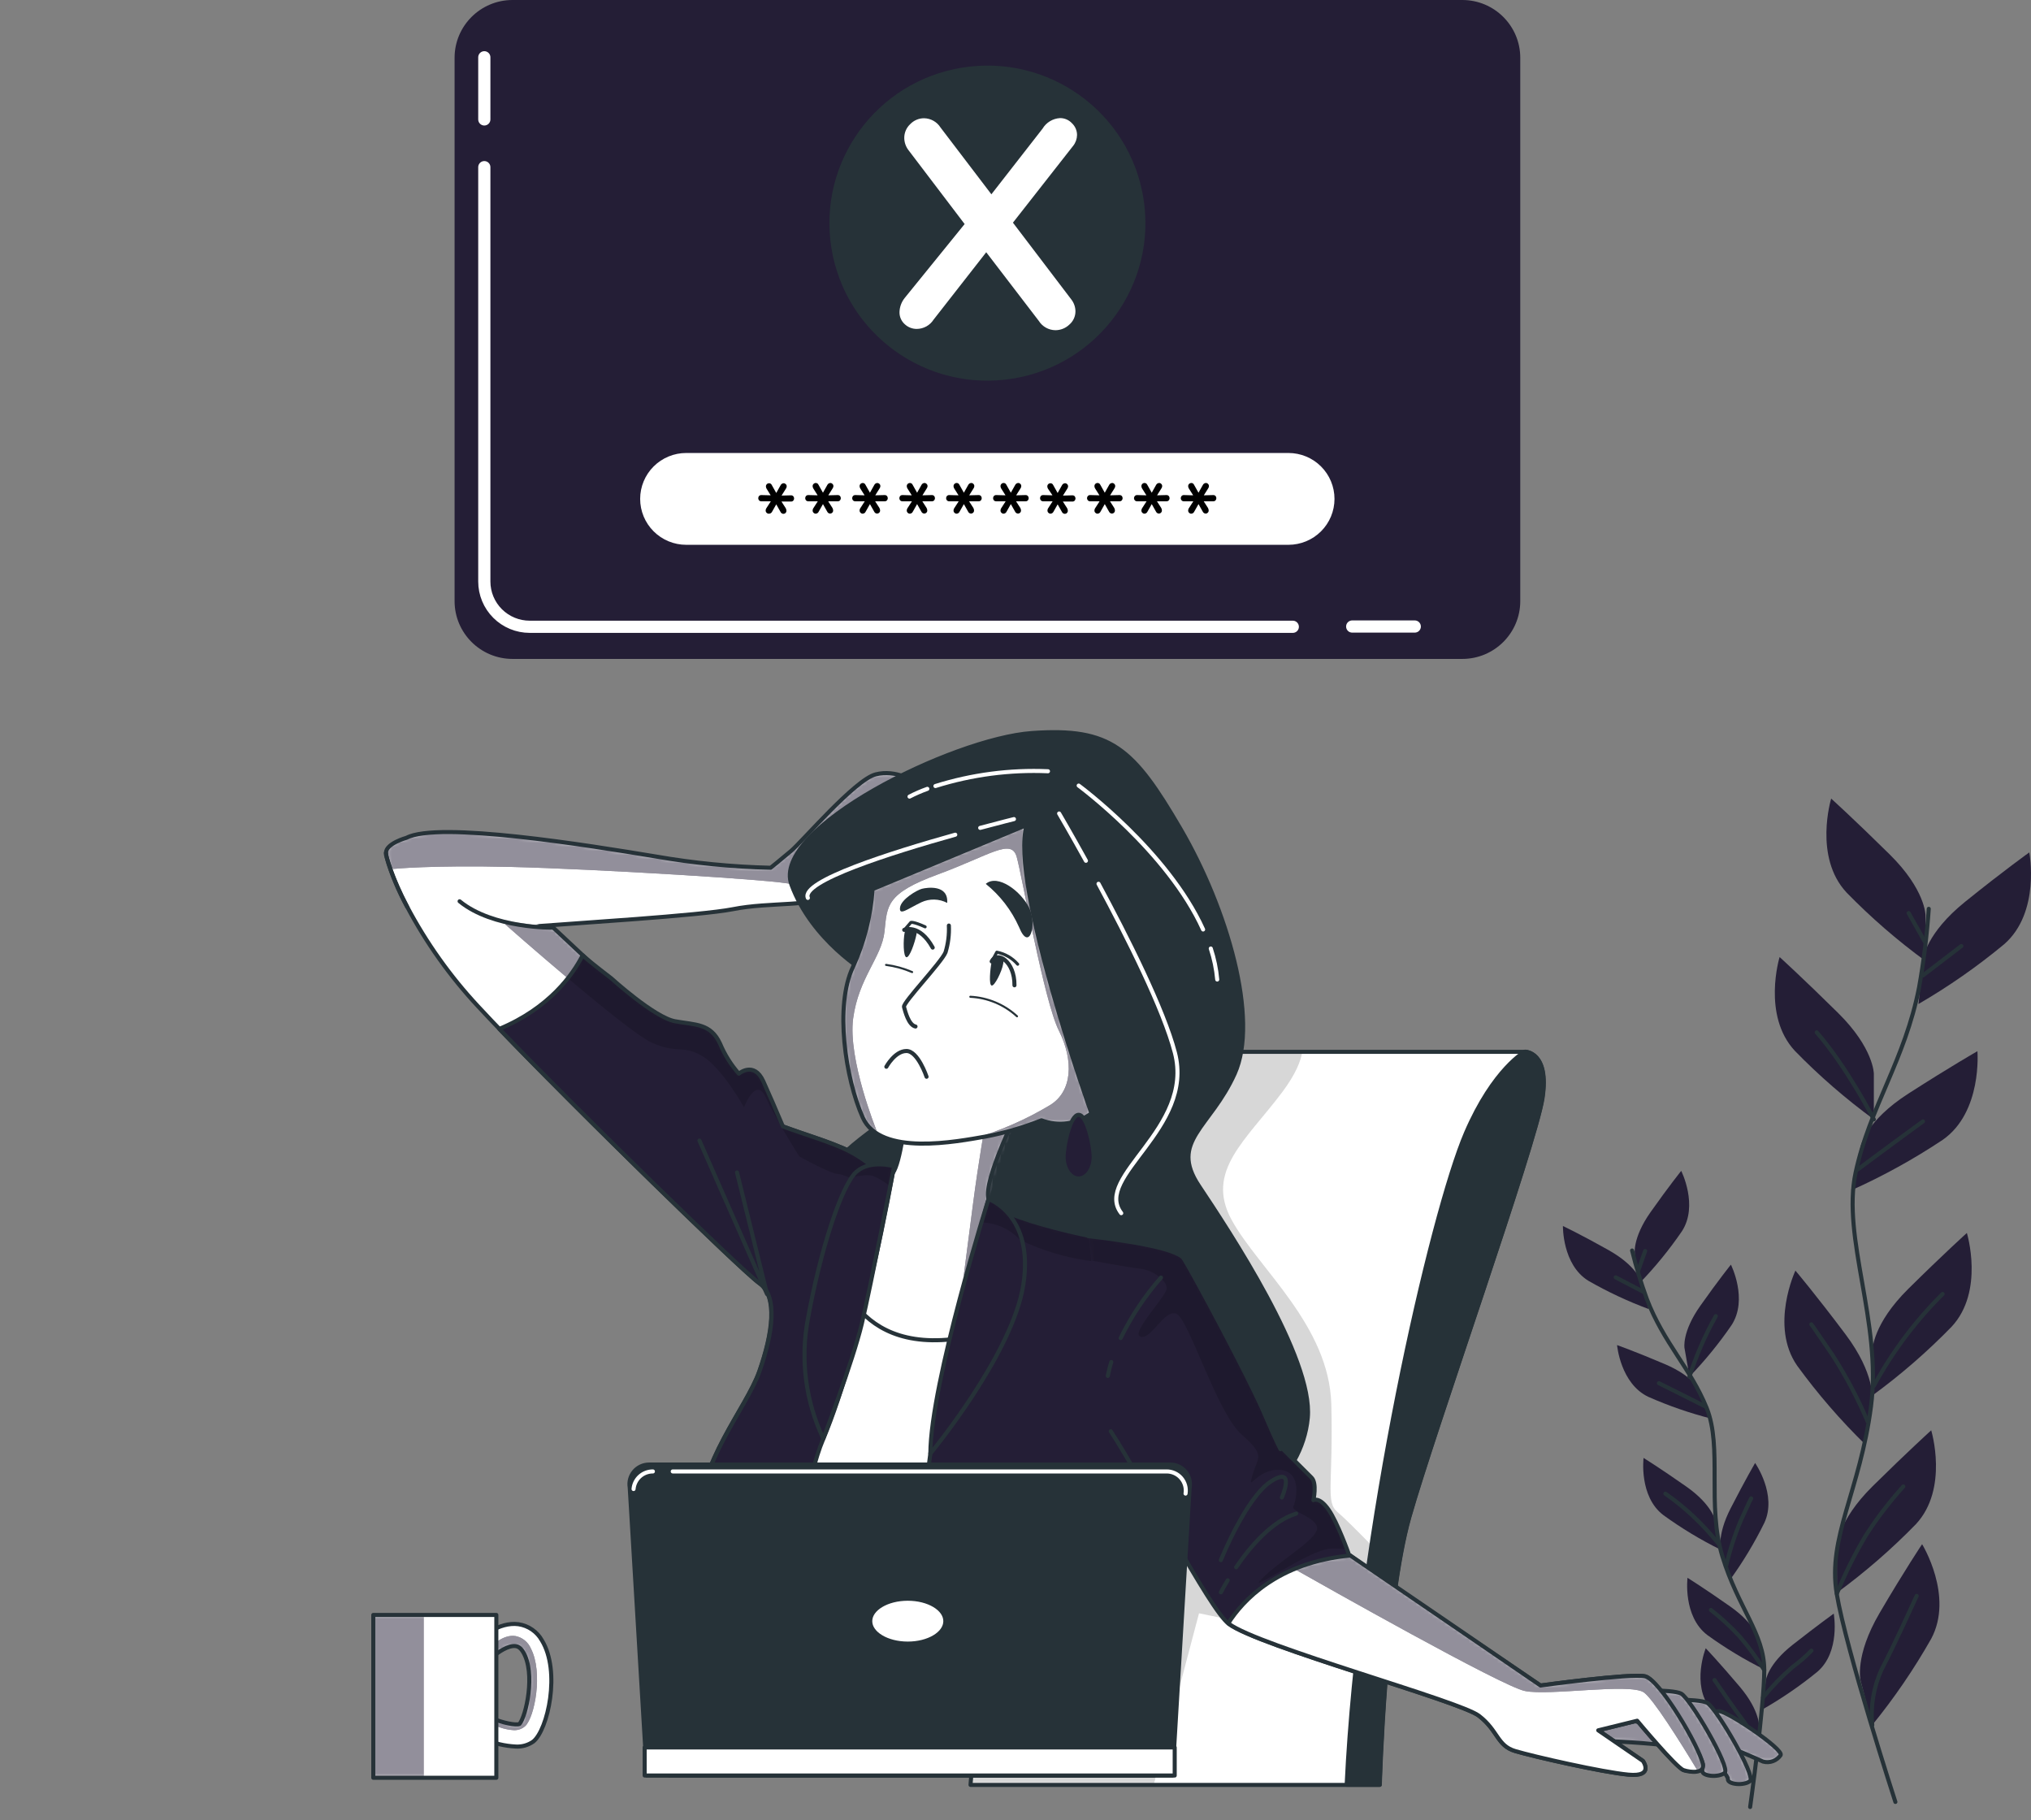 <svg width="500" height="448" viewBox="0 0 500 448" fill="none" xmlns="http://www.w3.org/2000/svg">
<rect x="0" y="0" width="500" height="448" fill="#808080" stroke="none"/>
<g clip-path="url(#clip0_1573_13020)">
<path d="M474.034 225.306C474.034 225.306 474.034 219.028 465.217 210.326C456.4 201.624 450.807 196.576 450.807 196.576C450.807 196.576 446.424 210.941 454.586 219.693C460.578 225.84 467.074 231.477 474.008 236.544L474.034 225.306Z" fill="#241E36"/>
<path d="M461.312 264.307C461.312 264.307 461.312 258.029 452.495 249.327C443.678 240.625 438.111 235.578 438.111 235.578C438.111 235.578 433.715 249.942 441.89 258.695C447.881 264.841 454.378 270.478 461.312 275.546V264.307Z" fill="#241E36"/>
<path d="M473.48 235.942C473.48 235.942 474.147 229.739 483.796 221.966C493.444 214.193 499.578 209.824 499.578 209.824C499.578 209.824 502.412 224.565 493.393 232.426C486.784 237.909 479.727 242.831 472.296 247.142L473.48 235.942Z" fill="#241E36"/>
<path d="M458.113 282C458.113 282 459.373 275.897 469.84 269.179C480.306 262.462 486.806 258.757 486.806 258.757C486.806 258.757 488.065 273.725 478.279 280.568C471.128 285.33 463.59 289.488 455.745 293L458.113 282Z" fill="#241E36"/>
<path d="M460.997 332.227C460.997 332.227 460.997 325.949 469.814 317.234C478.631 308.52 484.211 303.497 484.211 303.497C484.211 303.497 488.607 317.862 480.432 326.602C474.443 332.755 467.946 338.396 461.01 343.465L460.997 332.227Z" fill="#241E36"/>
<path d="M460.859 344.482C460.859 344.482 461.741 338.304 454.309 328.41C446.878 318.515 442.004 312.764 442.004 312.764C442.004 312.764 435.618 326.363 442.432 336.17C447.483 343.105 453.108 349.607 459.247 355.608L460.859 344.482Z" fill="#241E36"/>
<path d="M452.206 380.809C452.206 380.809 452.206 374.531 461.023 365.829C469.84 357.127 475.432 352.079 475.432 352.079C475.432 352.079 479.816 366.444 471.654 375.196C465.66 381.345 459.164 386.986 452.231 392.06L452.206 380.809Z" fill="#241E36"/>
<path d="M458.062 413.745C458.062 413.745 456.475 407.706 462.735 397.032C468.995 386.359 473.19 380.106 473.19 380.106C473.19 380.106 481.075 392.889 475.419 403.411C471.188 410.871 466.339 417.965 460.922 424.62L458.062 413.745Z" fill="#241E36"/>
<path d="M474.828 223.711C474.387 230.213 473.588 236.685 472.434 243.099C468.958 260.955 460.292 272.482 456.829 288.605C453.365 304.728 463.315 325.509 460.607 346.228C457.899 366.946 449.863 378.461 452.168 392.286C454.473 406.111 466.615 443.555 466.615 443.555" stroke="#263238" stroke-linecap="round" stroke-linejoin="round"/>
<path d="M473.404 240.098L482.851 232.865" stroke="#263238" stroke-linecap="round" stroke-linejoin="round"/>
<path d="M473.845 231.773L469.877 224.754" stroke="#263238" stroke-linecap="round" stroke-linejoin="round"/>
<path d="M457.357 287.864C457.357 287.864 465.267 281.95 473.404 276.035" stroke="#263238" stroke-linecap="round" stroke-linejoin="round"/>
<path d="M461.312 275.546C461.312 275.546 454.712 262.662 447.243 254.124" stroke="#263238" stroke-linecap="round" stroke-linejoin="round"/>
<path d="M461.312 341.117C465.825 332.804 471.527 325.19 478.241 318.515" stroke="#263238" stroke-linecap="round" stroke-linejoin="round"/>
<path d="M459.776 349.882C457.376 344.245 454.506 338.818 451.198 333.658C446.588 326.865 445.921 325.986 445.921 325.986" stroke="#263238" stroke-linecap="round" stroke-linejoin="round"/>
<path d="M452.206 392.286C454.214 387.337 456.598 382.547 459.335 377.959C462.075 373.694 465.163 369.662 468.568 365.904" stroke="#263238" stroke-linecap="round" stroke-linejoin="round"/>
<path d="M460.922 424.62C460.463 419.887 461.281 415.119 463.29 410.807C466.59 404.453 470.319 396.128 471.855 392.838" stroke="#263238" stroke-linecap="round" stroke-linejoin="round"/>
<path d="M402.466 308.746C402.466 308.746 401.786 304.828 406.333 298.386C410.88 291.945 413.89 288.215 413.89 288.215C413.89 288.215 418.198 296.754 414.041 303.108C410.954 307.615 407.495 311.857 403.7 315.79L402.466 308.746Z" fill="#241E36"/>
<path d="M414.696 331.825C414.696 331.825 414.016 327.907 418.563 321.466C423.11 315.024 426.12 311.295 426.12 311.295C426.12 311.295 430.428 319.833 426.272 326.2C423.182 330.701 419.723 334.939 415.931 338.869L414.696 331.825Z" fill="#241E36"/>
<path d="M403.965 315.351C403.965 315.351 402.881 311.584 395.979 307.704C389.077 303.823 384.769 301.789 384.769 301.789C384.769 301.789 384.593 311.345 391.067 315.288C395.807 318.008 400.766 320.331 405.892 322.232L403.965 315.351Z" fill="#241E36"/>
<path d="M418.625 342.574C418.625 342.574 417.139 338.882 409.884 335.793C402.629 332.704 398.095 331.097 398.095 331.097C398.095 331.097 398.926 340.615 405.828 343.854C410.83 346.064 416.008 347.853 421.308 349.204L418.625 342.574Z" fill="#241E36"/>
<path d="M422.279 374.38C422.279 374.38 421.611 370.462 415.15 365.929C408.688 361.396 404.62 358.872 404.62 358.872C404.62 358.872 403.436 368.353 409.494 372.948C413.92 376.161 418.61 378.997 423.513 381.424L422.279 374.38Z" fill="#241E36"/>
<path d="M423.714 382.052C423.714 382.052 422.455 378.285 426.07 371.253C429.685 364.222 432.078 360.115 432.078 360.115C432.078 360.115 437.557 367.951 434.358 374.845C431.947 379.739 429.129 384.422 425.931 388.845L423.714 382.052Z" fill="#241E36"/>
<path d="M434.723 413.632C434.723 413.632 435.176 409.69 441.361 404.843C447.545 399.996 451.437 397.196 451.437 397.196C451.437 397.196 453.163 406.601 447.381 411.535C443.147 414.99 438.63 418.085 433.879 420.79L434.723 413.632Z" fill="#241E36"/>
<path d="M433.073 403.888C433.073 403.888 432.393 399.971 425.944 395.438C419.495 390.905 415.439 388.381 415.439 388.381C415.439 388.381 414.255 397.861 420.314 402.469C424.743 405.677 429.432 408.512 434.333 410.945L433.073 403.888Z" fill="#241E36"/>
<path d="M433.073 425.185C433.073 425.185 433.4 421.217 428.312 415.202C423.223 409.187 419.923 405.722 419.923 405.722C419.923 405.722 416.358 414.587 421.057 420.576C424.5 424.794 428.292 428.717 432.393 432.304L433.073 425.185Z" fill="#241E36"/>
<path d="M401.798 307.817C402.783 311.847 403.99 315.821 405.413 319.72C409.532 330.544 416.22 336.835 420.15 346.567C424.079 356.298 420.15 370.425 424.029 383.119C427.908 395.814 434.332 402.168 434.332 411.083C434.332 419.999 430.856 444.798 430.856 444.798" stroke="#263238" stroke-linecap="round" stroke-linejoin="round"/>
<path d="M404.481 317.937L397.768 314.434" stroke="#263238" stroke-linecap="round" stroke-linejoin="round"/>
<path d="M403.297 312.764L405.01 307.942" stroke="#263238" stroke-linecap="round" stroke-linejoin="round"/>
<path d="M419.734 346.165C419.734 346.165 414.129 343.315 408.398 340.477" stroke="#263238" stroke-linecap="round" stroke-linejoin="round"/>
<path d="M415.918 338.869C417.57 333.696 419.744 328.702 422.405 323.964" stroke="#263238" stroke-linecap="round" stroke-linejoin="round"/>
<path d="M423.06 379.98C419.322 375.265 414.918 371.116 409.985 367.662" stroke="#263238" stroke-linecap="round" stroke-linejoin="round"/>
<path d="M424.974 385.304C425.87 381.515 427.079 377.807 428.589 374.217C430.742 369.458 431.108 368.83 431.108 368.83" stroke="#263238" stroke-linecap="round" stroke-linejoin="round"/>
<path d="M434.03 417.851C436.214 415.153 438.634 412.653 441.26 410.38C442.931 409.154 444.498 407.793 445.946 406.312" stroke="#263238" stroke-linecap="round" stroke-linejoin="round"/>
<path d="M434.332 411.083C432.533 408.19 430.516 405.436 428.299 402.846C426.116 400.47 423.74 398.278 421.195 396.292" stroke="#263238" stroke-linecap="round" stroke-linejoin="round"/>
<path d="M432.393 432.304C432.168 429.285 431.137 426.38 429.408 423.891C426.649 420.262 423.4 415.441 422.077 413.544" stroke="#263238" stroke-linecap="round" stroke-linejoin="round"/>
<path d="M100.222 223.184C96.557 216.14 95.02 211.092 95.02 209.924C95.02 207.613 100.059 206.232 100.059 206.232C107.918 202.089 144.886 208.078 161.525 210.841C170.839 212.459 180.262 213.383 189.714 213.603C189.714 213.603 192.019 211.77 194.752 209.459C197.485 207.149 210.459 191.955 215.548 190.624C220.636 189.293 225.246 192.47 225.246 192.47C225.246 192.47 233.572 197.493 232.174 198.46C230.776 199.426 210.459 216.88 205.37 220.107C200.282 223.335 189.664 221.953 180.418 223.799C172.458 225.381 140.213 227.34 132.82 227.943C127.267 229.256 121.439 228.772 116.181 226.562" fill="white"/>
<mask id="mask0_1573_13020" style="mask-type:luminance" maskUnits="userSpaceOnUse" x="95" y="190" width="138" height="39">
<path d="M100.222 223.184C96.557 216.14 95.02 211.092 95.02 209.924C95.02 207.613 100.059 206.232 100.059 206.232C107.918 202.089 144.886 208.078 161.525 210.841C170.839 212.459 180.262 213.383 189.714 213.603C189.714 213.603 192.019 211.77 194.752 209.459C197.485 207.149 210.459 191.955 215.548 190.624C220.636 189.293 225.246 192.47 225.246 192.47C225.246 192.47 233.572 197.493 232.174 198.46C230.776 199.426 210.459 216.88 205.37 220.107C200.282 223.335 189.664 221.953 180.418 223.799C172.458 225.381 140.213 227.34 132.82 227.943C127.267 229.256 121.439 228.772 116.181 226.562" fill="white"/>
</mask>
<g mask="url(#mask0_1573_13020)">
<path d="M225.334 192.42C225.334 192.42 220.711 189.193 215.635 190.574C210.559 191.955 197.611 207.161 194.84 209.409C192.069 211.657 189.802 213.553 189.802 213.553C180.35 213.333 170.927 212.409 161.613 210.79C144.974 208.028 108.006 202.001 100.147 206.182C100.147 206.182 95.108 207.563 95.108 209.874C95.283 211.165 95.618 212.431 96.103 213.641L96.796 213.892C96.796 213.892 106.029 212.925 125.955 213.402C145.881 213.879 191.968 216.604 194.928 217.671C196.188 218.149 205.118 216.14 215.018 212.649C222.576 206.509 231.455 198.836 232.35 198.296C233.66 197.48 225.334 192.42 225.334 192.42Z" fill="#241E36"/>
<path opacity="0.5" d="M225.334 192.42C225.334 192.42 220.711 189.193 215.635 190.574C210.559 191.955 197.611 207.161 194.84 209.409C192.069 211.657 189.802 213.553 189.802 213.553C180.35 213.333 170.927 212.409 161.613 210.79C144.974 208.028 108.006 202.001 100.147 206.182C100.147 206.182 95.108 207.563 95.108 209.874C95.283 211.165 95.618 212.431 96.103 213.641L96.796 213.892C96.796 213.892 106.029 212.925 125.955 213.402C145.881 213.879 191.968 216.604 194.928 217.671C196.188 218.149 205.118 216.14 215.018 212.649C222.576 206.509 231.455 198.836 232.35 198.296C233.66 197.48 225.334 192.42 225.334 192.42Z" fill="white"/>
</g>
<path d="M100.222 223.184C96.557 216.14 95.02 211.092 95.02 209.924C95.02 207.613 100.059 206.232 100.059 206.232C107.918 202.089 144.886 208.078 161.525 210.841C170.839 212.459 180.262 213.383 189.714 213.603C189.714 213.603 192.019 211.77 194.752 209.459C197.485 207.149 210.459 191.955 215.547 190.624C220.636 189.293 225.246 192.47 225.246 192.47C225.246 192.47 233.572 197.493 232.174 198.46C230.776 199.426 210.459 216.88 205.37 220.107C200.282 223.335 189.664 221.953 180.418 223.799C172.458 225.381 140.213 227.34 132.82 227.943C127.267 229.256 121.439 228.772 116.181 226.562" stroke="#263238" stroke-linecap="round" stroke-linejoin="round"/>
<path d="M282.745 264.144C283.581 262.562 284.835 261.238 286.371 260.315C287.907 259.392 289.667 258.906 291.461 258.908H375.473C375.473 258.908 381.544 258.908 379.731 270.41C377.917 281.912 353.003 352.142 346.982 373.375C340.962 394.609 339.689 439.361 339.689 439.361H238.925C238.925 439.361 246.91 332.34 282.745 264.144Z" fill="white"/>
<mask id="mask1_1573_13020" style="mask-type:luminance" maskUnits="userSpaceOnUse" x="238" y="258" width="143" height="182">
<path d="M282.745 264.144C283.581 262.562 284.835 261.238 286.371 260.315C287.907 259.392 289.667 258.906 291.461 258.908H375.473C375.473 258.908 381.544 258.908 379.731 270.41C377.917 281.912 353.003 352.142 346.982 373.375C340.962 394.609 339.689 439.361 339.689 439.361H238.925C238.925 439.361 246.91 332.34 282.745 264.144Z" fill="white"/>
</mask>
<g mask="url(#mask1_1573_13020)">
<path opacity="0.16" d="M320.582 258.908H291.461C289.668 258.906 287.907 259.392 286.371 260.315C284.835 261.238 283.581 262.562 282.745 264.144C246.911 332.34 238.837 439.323 238.837 439.323H284.03L295.177 397.12L341.655 406.676C341.982 403.135 342.36 399.531 342.801 395.977L341.78 384.676C341.78 384.676 332.258 374.694 329.26 372.195C326.263 369.696 328.253 365.188 327.749 345.713C327.245 326.237 309.712 312.236 303.188 300.245C296.663 288.253 306.702 280.757 315.72 268.765C318.932 264.433 320.242 261.243 320.582 258.908Z" fill="black"/>
</g>
<path d="M282.745 264.144C283.581 262.562 284.835 261.238 286.371 260.315C287.907 259.392 289.667 258.906 291.461 258.908H375.473C375.473 258.908 381.544 258.908 379.731 270.41C377.917 281.912 353.003 352.142 346.982 373.375C340.962 394.609 339.689 439.361 339.689 439.361H238.925C238.925 439.361 246.91 332.34 282.745 264.144Z" stroke="#263238" stroke-linecap="round" stroke-linejoin="round"/>
<path d="M360.901 278.886C352.412 298.637 334.45 376.828 331.528 439.323H339.64C339.64 439.323 340.899 394.521 346.933 373.338C352.966 352.154 377.905 281.912 379.681 270.372C381.457 258.832 375.424 258.87 375.424 258.87C375.424 258.87 367.715 263.052 360.901 278.886Z" fill="#263238" stroke="#263238" stroke-linecap="round" stroke-linejoin="round"/>
<path d="M213.319 239.407C213.319 239.407 199.917 231.572 194.841 217.759C189.765 203.947 234.58 181.822 254.04 180.441C273.501 179.059 278.992 184.12 290.568 203.934C302.143 223.749 309.977 250.922 303.969 264.282C297.961 277.643 287.797 280.87 295.152 291.907C302.508 302.944 323.341 334.286 321.956 349.028C320.57 363.769 306.249 376.653 285.429 378.059C264.608 379.465 236.898 366.996 213.798 346.667C190.697 326.338 196.693 296.44 204.981 286.771C213.269 277.103 225.776 273.411 226.695 263.742C227.615 254.073 213.319 239.407 213.319 239.407Z" fill="#263238" stroke="#263238" stroke-linecap="round" stroke-linejoin="round"/>
<path d="M270.439 217.546C277.556 230.756 286.461 248.448 289.245 259.134C294.107 277.843 269.092 289.622 276.032 298.625" stroke="white" stroke-linecap="round" stroke-linejoin="round"/>
<path d="M260.741 200.243C260.741 200.243 263.512 204.951 267.341 211.883" stroke="white" stroke-linecap="round" stroke-linejoin="round"/>
<path d="M298.074 233.48C298.895 235.956 299.428 238.518 299.661 241.115" stroke="white" stroke-linecap="round" stroke-linejoin="round"/>
<path d="M265.553 193.374C265.553 193.374 287.444 209.497 296.185 228.797" stroke="white" stroke-linecap="round" stroke-linejoin="round"/>
<path d="M235.172 205.466C219.541 209.836 197.058 216.931 198.884 221.024" stroke="white" stroke-linecap="round" stroke-linejoin="round"/>
<path d="M249.619 201.624C249.619 201.624 246.281 202.453 241.306 203.784" stroke="white" stroke-linecap="round" stroke-linejoin="round"/>
<path d="M230.285 193.487C239.239 190.674 248.616 189.442 257.995 189.846" stroke="white" stroke-linecap="round" stroke-linejoin="round"/>
<path d="M223.911 196.086C225.327 195.351 226.791 194.713 228.294 194.178" stroke="white" stroke-linecap="round" stroke-linejoin="round"/>
<path d="M100.223 223.184C98.102 219.311 96.412 215.218 95.185 210.979C96.406 215.22 98.096 219.314 100.223 223.184ZM95.046 210.263C95.046 210.338 95.046 210.426 95.046 210.539C95.071 210.426 95.059 210.338 95.046 210.263ZM100.223 223.171C104.934 232.066 110.794 240.307 117.655 247.682C134.294 265.651 182.359 312.651 186.931 315.878C191.503 319.105 190.168 328.309 186.931 337.526C183.694 346.742 171.678 360.128 172.144 374.844C172.61 389.561 177.182 412.163 176.766 416.771C176.35 421.38 164.788 437.051 164.788 437.051H284.017C284.017 437.051 269.155 418.215 269.155 411.774C269.155 405.332 289.559 322.797 290.479 316.807C291.398 310.817 287.708 306.674 280.314 306.209C272.921 305.744 244.732 299.755 243.346 295.147C241.961 290.538 250.74 273.034 250.74 273.034L223.03 274.415C223.03 274.415 221.644 286.395 219.793 288.705C217.941 291.015 215.17 286.394 208.696 283.18C202.222 279.965 189.803 277.19 185.13 273.499C180.457 269.807 136.145 228.294 136.145 228.294" fill="white"/>
<mask id="mask2_1573_13020" style="mask-type:luminance" maskUnits="userSpaceOnUse" x="95" y="210" width="196" height="228">
<path d="M100.223 223.184C98.102 219.311 96.412 215.218 95.185 210.979C96.406 215.22 98.096 219.314 100.223 223.184ZM95.046 210.263C95.046 210.338 95.046 210.426 95.046 210.539C95.071 210.426 95.059 210.338 95.046 210.263ZM100.223 223.171C104.934 232.066 110.794 240.307 117.655 247.682C134.294 265.651 182.359 312.651 186.931 315.878C191.503 319.105 190.168 328.309 186.931 337.526C183.694 346.742 171.678 360.128 172.144 374.844C172.61 389.561 177.182 412.163 176.766 416.771C176.35 421.38 164.788 437.051 164.788 437.051H284.017C284.017 437.051 269.155 418.215 269.155 411.774C269.155 405.332 289.559 322.797 290.479 316.807C291.398 310.817 287.708 306.674 280.314 306.209C272.921 305.744 244.732 299.755 243.346 295.147C241.961 290.538 250.74 273.034 250.74 273.034L223.03 274.415C223.03 274.415 221.644 286.395 219.793 288.705C217.941 291.015 215.17 286.394 208.696 283.18C202.222 279.965 189.803 277.19 185.13 273.499C180.457 269.807 136.145 228.294 136.145 228.294" fill="white"/>
</mask>
<g mask="url(#mask2_1573_13020)">
<path d="M192.208 277.052C194.513 281.07 196.818 284.699 196.818 284.699C196.818 284.699 204.589 289.057 206.529 289.057C208.469 289.057 220.132 295.335 220.132 295.335C220.132 295.335 229.856 292.911 226.43 284.674C225.349 282.565 223.985 280.614 222.374 278.873C221.795 282.527 220.863 287.311 219.767 288.68C217.916 290.978 215.145 286.369 208.67 283.155C204.476 281.07 197.687 279.162 192.208 277.052Z" fill="#241E36"/>
<path d="M168.478 258.405C154.207 245.233 136.145 228.345 136.145 228.345L125.64 226.838L124.381 227.541C124.381 227.541 154.031 253.697 160.341 256.61C162.894 257.78 165.668 258.392 168.478 258.405Z" fill="#241E36"/>
<path d="M183.429 272.042L182.295 271.038C182.874 271.992 183.202 272.595 183.202 272.595L183.429 272.042Z" fill="#241E36"/>
<g opacity="0.5">
<path d="M192.208 277.052C194.513 281.07 196.818 284.699 196.818 284.699C196.818 284.699 204.589 289.057 206.529 289.057C208.469 289.057 220.132 295.335 220.132 295.335C220.132 295.335 229.856 292.911 226.43 284.674C225.349 282.565 223.985 280.614 222.374 278.873C221.795 282.527 220.863 287.311 219.767 288.68C217.916 290.978 215.145 286.369 208.67 283.155C204.476 281.07 197.687 279.162 192.208 277.052Z" fill="white"/>
<path d="M168.478 258.405C154.207 245.233 136.145 228.345 136.145 228.345L125.64 226.838L124.381 227.541C124.381 227.541 154.031 253.697 160.341 256.61C162.894 257.78 165.668 258.392 168.478 258.405Z" fill="white"/>
<path d="M183.429 272.042L182.295 271.038C182.874 271.992 183.202 272.595 183.202 272.595L183.429 272.042Z" fill="white"/>
</g>
</g>
<path d="M95.021 209.924C95.015 210.012 95.015 210.1 95.021 210.188M95.185 210.979C96.412 215.218 98.102 219.311 100.223 223.184C98.096 219.314 96.406 215.22 95.185 210.979ZM95.185 210.979C95.15 210.859 95.125 210.738 95.109 210.614M100.223 223.171C104.934 232.066 110.794 240.307 117.655 247.682C134.294 265.651 182.359 312.651 186.931 315.878C191.503 319.105 190.168 328.309 186.931 337.526C183.694 346.742 171.678 360.128 172.144 374.844C172.61 389.561 177.182 412.163 176.766 416.771C176.35 421.38 164.788 437.051 164.788 437.051H284.017C284.017 437.051 269.155 418.215 269.155 411.774C269.155 405.332 289.559 322.797 290.479 316.807C291.398 310.817 287.708 306.674 280.314 306.209C272.921 305.744 244.732 299.755 243.346 295.147C241.961 290.538 250.74 273.034 250.74 273.034L223.03 274.415C223.03 274.415 221.644 286.395 219.793 288.705C217.941 291.015 215.17 286.394 208.696 283.18C202.222 279.965 189.803 277.19 185.13 273.499C180.457 269.807 136.145 228.294 136.145 228.294M95.046 210.263C95.046 210.338 95.046 210.426 95.046 210.539C95.071 210.426 95.059 210.338 95.046 210.263Z" stroke="#263238" stroke-linecap="round" stroke-linejoin="round"/>
<path d="M136.145 228.345C136.145 228.345 121.383 228.621 113.146 221.853" stroke="#263238" stroke-linecap="round" stroke-linejoin="round"/>
<path d="M243.359 295.147C241.973 290.551 250.753 273.034 250.753 273.034L223.042 274.415C223.042 274.415 221.657 286.395 219.805 288.705C217.954 291.015 215.183 286.395 208.709 283.18C208.217 282.929 207.676 282.69 207.122 282.452L205.446 308.708C205.446 308.708 207.877 334.135 237.023 329.301C248.825 327.342 261.421 316.845 272.291 305.041C261.106 302.995 244.417 298.675 243.359 295.147Z" fill="white"/>
<mask id="mask3_1573_13020" style="mask-type:luminance" maskUnits="userSpaceOnUse" x="205" y="273" width="68" height="57">
<path d="M243.359 295.147C241.973 290.551 250.753 273.034 250.753 273.034L223.042 274.415C223.042 274.415 221.657 286.395 219.805 288.705C217.954 291.015 215.183 286.395 208.709 283.18C208.217 282.929 207.676 282.69 207.122 282.452L205.446 308.708C205.446 308.708 207.877 334.135 237.023 329.301C248.825 327.342 261.421 316.845 272.291 305.041C261.106 302.995 244.417 298.675 243.359 295.147Z" fill="white"/>
</mask>
<g mask="url(#mask3_1573_13020)">
<path d="M242.578 276.512C242.578 276.512 240.902 285.88 239.555 296.239C238.207 306.598 237.212 314.308 237.212 314.308L243.359 295.147L250.286 274.842C250.286 274.842 243.585 274.842 242.578 276.512Z" fill="#241E36"/>
<path opacity="0.5" d="M242.578 276.512C242.578 276.512 240.902 285.88 239.555 296.239C238.207 306.598 237.212 314.308 237.212 314.308L243.359 295.147L250.286 274.842C250.286 274.842 243.585 274.842 242.578 276.512Z" fill="white"/>
</g>
<path d="M243.359 295.147C241.973 290.551 250.753 273.034 250.753 273.034L223.042 274.415C223.042 274.415 221.657 286.395 219.805 288.705C217.954 291.015 215.183 286.395 208.709 283.18C208.217 282.929 207.676 282.69 207.122 282.452L205.446 308.708C205.446 308.708 207.877 334.135 237.023 329.301C248.825 327.342 261.421 316.845 272.291 305.041C261.106 302.995 244.417 298.675 243.359 295.147Z" stroke="#263238" stroke-linecap="round" stroke-linejoin="round"/>
<path d="M219.792 288.705C217.941 291.003 215.17 286.395 208.696 283.18C204.615 281.133 198.115 279.275 192.737 277.266C191.213 273.662 189.198 268.966 187.9 266.128C185.595 261.105 181.892 264.282 181.892 264.282C179.96 262.092 178.399 259.602 177.27 256.911C174.965 251.889 171.262 252.303 166.186 251.386C161.11 250.47 150.466 240.788 150.466 240.788C150.466 240.788 145.491 237.021 143.438 235.15C141.045 239.847 135.314 248.109 122.92 253.27C142.682 273.85 182.774 312.952 186.981 315.89C191.604 319.105 190.218 328.322 186.981 337.538C183.744 346.755 171.728 360.14 172.194 374.857C172.66 389.573 177.232 412.176 176.816 416.784C176.401 420.89 167.181 433.761 165.178 436.523L169.876 437.051H194.337C194.198 424.695 194.211 374.267 202.688 354.176C212.399 331.084 219.792 288.705 219.792 288.705Z" fill="#241E36"/>
<mask id="mask4_1573_13020" style="mask-type:luminance" maskUnits="userSpaceOnUse" x="122" y="235" width="98" height="203">
<path d="M219.792 288.705C217.941 291.003 215.17 286.395 208.696 283.18C204.615 281.133 198.115 279.275 192.737 277.266C191.213 273.662 189.198 268.966 187.9 266.128C185.595 261.105 181.892 264.282 181.892 264.282C179.96 262.092 178.399 259.602 177.27 256.911C174.965 251.889 171.262 252.303 166.186 251.386C161.11 250.47 150.466 240.788 150.466 240.788C150.466 240.788 145.491 237.021 143.438 235.15C141.045 239.847 135.314 248.109 122.92 253.27C142.682 273.85 182.774 312.952 186.981 315.89C191.604 319.105 190.218 328.322 186.981 337.538C183.744 346.755 171.728 360.14 172.194 374.857C172.66 389.573 177.232 412.176 176.816 416.784C176.401 420.89 167.181 433.761 165.178 436.523L169.876 437.051H194.337C194.198 424.695 194.211 374.267 202.688 354.176C212.399 331.084 219.792 288.705 219.792 288.705Z" fill="white"/>
</mask>
<g mask="url(#mask4_1573_13020)">
<path opacity="0.16" d="M208.696 283.18C204.615 281.133 198.115 279.275 192.737 277.266C191.213 273.662 189.198 268.966 187.9 266.128C185.595 261.105 181.892 264.282 181.892 264.282C179.96 262.092 178.399 259.602 177.27 256.911C174.965 251.889 171.262 252.303 166.186 251.386C161.11 250.47 150.466 240.788 150.466 240.788C150.466 240.788 145.491 237.021 143.438 235.15C142.414 237.144 141.194 239.033 139.798 240.788C148.061 247.757 157.18 255.141 160.366 256.61C166.664 259.511 168.138 257.087 172.962 260C177.786 262.913 183.164 272.557 183.164 272.557C183.164 272.557 186.087 264.797 188.518 270.134C190.948 275.47 196.78 284.662 196.78 284.662C196.78 284.662 204.552 289.019 206.491 289.019C208.015 289.019 215.485 292.886 218.659 294.556C219.364 290.877 219.755 288.667 219.755 288.667C217.941 291.003 215.17 286.395 208.696 283.18Z" fill="black"/>
</g>
<path d="M219.792 288.705C217.941 291.003 215.17 286.395 208.696 283.18C204.615 281.133 198.115 279.275 192.737 277.266C191.213 273.662 189.198 268.966 187.9 266.128C185.595 261.105 181.892 264.282 181.892 264.282C179.96 262.092 178.399 259.602 177.27 256.911C174.965 251.889 171.262 252.303 166.186 251.386C161.11 250.47 150.466 240.788 150.466 240.788C150.466 240.788 145.491 237.021 143.438 235.15C141.045 239.847 135.314 248.109 122.92 253.27C142.682 273.85 182.774 312.952 186.981 315.89C191.604 319.105 190.218 328.322 186.981 337.538C183.744 346.755 171.728 360.14 172.194 374.857C172.66 389.573 177.232 412.176 176.816 416.784C176.401 420.89 167.181 433.761 165.178 436.523L169.876 437.051H194.337C194.198 424.695 194.211 374.267 202.688 354.176C212.399 331.084 219.792 288.705 219.792 288.705Z" stroke="#263238" stroke-linecap="round" stroke-linejoin="round"/>
<path d="M220.12 287.098C220.12 287.098 214.376 285.34 210.837 288.429C207.297 291.518 202.02 307.364 198.909 324.555C196.991 334.562 198.314 344.917 202.687 354.126C202.687 354.126 209.955 335.127 212.159 325.873C214.363 316.619 220.12 287.098 220.12 287.098Z" fill="#241E36"/>
<mask id="mask5_1573_13020" style="mask-type:luminance" maskUnits="userSpaceOnUse" x="198" y="286" width="23" height="69">
<path d="M220.12 287.098C220.12 287.098 214.376 285.34 210.837 288.429C207.297 291.518 202.02 307.364 198.909 324.555C196.991 334.562 198.314 344.917 202.687 354.126C202.687 354.126 209.955 335.127 212.159 325.873C214.363 316.619 220.12 287.098 220.12 287.098Z" fill="white"/>
</mask>
<g mask="url(#mask5_1573_13020)">
<path opacity="0.16" d="M209.099 289.898C209.099 289.898 213.255 288.893 214.968 289.471C216.411 290.088 217.759 290.903 218.974 291.894L220.12 287.098C218.4 286.222 216.45 285.901 214.54 286.181C211.681 286.759 209.099 289.898 209.099 289.898Z" fill="black"/>
</g>
<path d="M220.12 287.098C220.12 287.098 214.376 285.34 210.837 288.429C207.297 291.518 202.02 307.364 198.909 324.555C196.991 334.562 198.314 344.917 202.687 354.126C202.687 354.126 209.955 335.127 212.159 325.873C214.363 316.619 220.12 287.098 220.12 287.098Z" stroke="#263238" stroke-linecap="round" stroke-linejoin="round"/>
<path d="M181.439 288.605L188.833 318.552L172.194 280.769" stroke="#263238" stroke-linecap="round" stroke-linejoin="round"/>
<path d="M230.146 437.051H284.03C284.03 437.051 269.167 418.215 269.167 411.774C269.167 405.332 289.572 322.797 290.491 316.807C291.411 310.817 287.72 306.674 280.327 306.209C272.933 305.745 244.744 299.755 243.359 295.147C243.359 295.147 232.728 332.465 229.037 357.805C225.863 379.541 229.151 424.645 230.146 437.051Z" fill="#241E36"/>
<mask id="mask6_1573_13020" style="mask-type:luminance" maskUnits="userSpaceOnUse" x="227" y="295" width="64" height="143">
<path d="M230.146 437.051H284.03C284.03 437.051 269.167 418.215 269.167 411.774C269.167 405.332 289.572 322.797 290.491 316.807C291.411 310.817 287.72 306.674 280.327 306.209C272.933 305.745 244.744 299.755 243.359 295.147C243.359 295.147 232.728 332.465 229.037 357.805C225.863 379.541 229.151 424.645 230.146 437.051Z" fill="white"/>
</mask>
<g mask="url(#mask6_1573_13020)">
<path opacity="0.16" d="M280.327 306.209C274.268 305.832 254.254 301.739 246.457 297.746L249.291 304.275C254.426 306.991 259.948 308.905 265.665 309.951C275.049 311.621 283.778 311.295 289.483 319.657L289.761 320.072C290.113 318.465 290.353 317.334 290.428 316.807C291.423 310.817 287.72 306.674 280.327 306.209Z" fill="black"/>
</g>
<path d="M230.146 437.051H284.03C284.03 437.051 269.167 418.215 269.167 411.774C269.167 405.332 289.572 322.797 290.491 316.807C291.411 310.817 287.72 306.674 280.327 306.209C272.933 305.745 244.744 299.755 243.359 295.147C243.359 295.147 232.728 332.465 229.037 357.805C225.863 379.541 229.151 424.644 230.146 437.051Z" stroke="#263238" stroke-linecap="round" stroke-linejoin="round"/>
<path d="M243.359 295.147C243.359 295.147 229.101 340.351 229.038 357.805C229.038 357.805 249.292 333.357 251.937 316.179C254.582 299.002 243.359 295.147 243.359 295.147Z" fill="#241E36"/>
<mask id="mask7_1573_13020" style="mask-type:luminance" maskUnits="userSpaceOnUse" x="229" y="295" width="24" height="63">
<path d="M243.359 295.147C243.359 295.147 229.101 340.351 229.038 357.805C229.038 357.805 249.292 333.357 251.937 316.179C254.582 299.002 243.359 295.147 243.359 295.147Z" fill="white"/>
</mask>
<g mask="url(#mask7_1573_13020)">
<path opacity="0.16" d="M240.903 300.923C243.046 300.851 245.173 301.301 247.102 302.233C249.031 303.165 250.704 304.551 251.975 306.272C251.975 306.272 249.179 298.072 243.359 295.147L240.903 300.923Z" fill="black"/>
</g>
<path d="M243.359 295.147C243.359 295.147 229.101 340.351 229.038 357.805C229.038 357.805 249.292 333.357 251.937 316.179C254.582 299.002 243.359 295.147 243.359 295.147Z" stroke="#263238" stroke-linecap="round" stroke-linejoin="round"/>
<path d="M395.576 428.55C395.576 428.55 406.018 428.977 412.857 429.956C417.418 430.572 422.01 430.937 426.612 431.048C426.612 431.048 422.833 423.439 418.802 421.292C414.772 419.145 407.466 415.302 401.345 416.156C395.224 417.01 386.47 423.163 387.2 425.122C387.931 427.081 391.193 427.96 395.576 428.55Z" fill="white"/>
<mask id="mask8_1573_13020" style="mask-type:luminance" maskUnits="userSpaceOnUse" x="387" y="416" width="40" height="16">
<path d="M395.576 428.55C395.576 428.55 406.018 428.977 412.857 429.956C417.418 430.572 422.01 430.937 426.612 431.048C426.612 431.048 422.833 423.439 418.802 421.292C414.772 419.145 407.466 415.302 401.345 416.156C395.224 417.01 386.47 423.163 387.2 425.122C387.931 427.081 391.193 427.96 395.576 428.55Z" fill="white"/>
</mask>
<g mask="url(#mask8_1573_13020)">
<path d="M395.576 428.55C395.576 428.55 406.018 428.977 412.857 429.956C417.418 430.572 422.01 430.937 426.612 431.048C426.612 431.048 422.833 423.439 418.802 421.292C414.772 419.145 407.466 415.302 401.345 416.156C395.224 417.01 386.47 423.163 387.2 425.122C387.931 427.081 391.193 427.96 395.576 428.55Z" fill="#241E36"/>
<path opacity="0.5" d="M395.576 428.55C395.576 428.55 406.018 428.977 412.857 429.956C417.418 430.572 422.01 430.937 426.612 431.048C426.612 431.048 422.833 423.439 418.802 421.292C414.772 419.145 407.466 415.302 401.345 416.156C395.224 417.01 386.47 423.163 387.2 425.122C387.931 427.081 391.193 427.96 395.576 428.55Z" fill="white"/>
</g>
<path d="M395.576 428.55C395.576 428.55 406.018 428.977 412.857 429.956C417.418 430.572 422.01 430.937 426.612 431.048C426.612 431.048 422.833 423.439 418.802 421.292C414.772 419.145 407.466 415.302 401.345 416.156C395.224 417.01 386.47 423.163 387.2 425.122C387.931 427.081 391.193 427.96 395.576 428.55Z" stroke="#263238" stroke-linecap="round" stroke-linejoin="round"/>
<path d="M412.92 425.436C412.92 425.436 421.195 421.154 423.261 421.217C425.327 421.279 439.056 430.534 438.376 432.015C437.914 432.702 437.247 433.227 436.469 433.516C435.692 433.804 434.843 433.842 434.043 433.623C432.519 432.907 423.273 428.989 423.273 428.989L417.228 430.408L412.92 425.436Z" fill="white"/>
<mask id="mask9_1573_13020" style="mask-type:luminance" maskUnits="userSpaceOnUse" x="412" y="421" width="27" height="13">
<path d="M412.92 425.436C412.92 425.436 421.195 421.154 423.261 421.217C425.327 421.279 439.056 430.534 438.376 432.015C437.914 432.702 437.247 433.227 436.469 433.516C435.692 433.804 434.843 433.842 434.043 433.623C432.519 432.907 423.273 428.989 423.273 428.989L417.228 430.408L412.92 425.436Z" fill="white"/>
</mask>
<g mask="url(#mask9_1573_13020)">
<path d="M412.92 425.436C412.92 425.436 421.195 421.154 423.261 421.217C425.327 421.279 439.056 430.534 438.376 432.015C437.695 433.497 434.446 434.702 434.043 433.623C433.64 432.543 423.273 428.989 423.273 428.989L417.228 430.408L412.92 425.436Z" fill="#241E36"/>
<path opacity="0.5" d="M412.92 425.436C412.92 425.436 421.195 421.154 423.261 421.217C425.327 421.279 439.056 430.534 438.376 432.015C437.695 433.497 434.446 434.702 434.043 433.623C433.64 432.543 423.273 428.989 423.273 428.989L417.228 430.408L412.92 425.436Z" fill="white"/>
</g>
<path d="M412.92 425.436C412.92 425.436 421.195 421.154 423.261 421.217C425.327 421.279 439.056 430.534 438.376 432.015C437.914 432.702 437.247 433.227 436.469 433.516C435.692 433.804 434.843 433.842 434.043 433.623C432.519 432.907 423.273 428.989 423.273 428.989L417.228 430.408L412.92 425.436Z" stroke="#263238" stroke-linecap="round" stroke-linejoin="round"/>
<path d="M407.013 418.391C407.013 418.391 418.046 418.04 420.238 419.145C422.43 420.25 432.33 437.176 430.844 438.407C429.357 439.637 425.251 439.273 425.377 437.904C425.503 436.536 416.258 427.47 416.258 427.47L409.066 425.9L407.013 418.391Z" fill="white"/>
<mask id="mask10_1573_13020" style="mask-type:luminance" maskUnits="userSpaceOnUse" x="407" y="418" width="24" height="22">
<path d="M407.013 418.391C407.013 418.391 418.046 418.04 420.238 419.145C422.43 420.25 432.33 437.176 430.844 438.407C429.357 439.637 425.251 439.273 425.377 437.904C425.503 436.536 416.258 427.47 416.258 427.47L409.066 425.9L407.013 418.391Z" fill="white"/>
</mask>
<g mask="url(#mask10_1573_13020)">
<path d="M407.013 418.391C407.013 418.391 418.046 418.04 420.238 419.145C422.43 420.25 432.33 437.176 430.844 438.407C429.357 439.637 425.251 439.273 425.377 437.904C425.503 436.536 416.258 427.47 416.258 427.47L409.066 425.9L407.013 418.391Z" fill="#241E36"/>
<path opacity="0.5" d="M407.013 418.391C407.013 418.391 418.046 418.04 420.238 419.145C422.43 420.25 432.33 437.176 430.844 438.407C429.357 439.637 425.251 439.273 425.377 437.904C425.503 436.536 416.258 427.47 416.258 427.47L409.066 425.9L407.013 418.391Z" fill="white"/>
</g>
<path d="M407.013 418.391C407.013 418.391 418.046 418.04 420.238 419.145C422.43 420.25 432.33 437.176 430.844 438.407C429.357 439.637 425.251 439.273 425.377 437.904C425.503 436.536 416.258 427.47 416.258 427.47L409.066 425.9L407.013 418.391Z" stroke="#263238" stroke-linecap="round" stroke-linejoin="round"/>
<path d="M400.476 416.118C400.476 416.118 411.648 415.754 413.865 416.884C416.082 418.014 426.108 435.129 424.596 436.385C423.085 437.641 418.953 437.251 419.079 435.87C419.205 434.489 409.847 425.31 409.847 425.31L402.566 423.715L400.476 416.118Z" fill="white"/>
<mask id="mask11_1573_13020" style="mask-type:luminance" maskUnits="userSpaceOnUse" x="400" y="416" width="25" height="22">
<path d="M400.476 416.118C400.476 416.118 411.648 415.754 413.865 416.884C416.082 418.014 426.108 435.129 424.596 436.385C423.085 437.641 418.953 437.251 419.079 435.87C419.205 434.489 409.847 425.31 409.847 425.31L402.566 423.715L400.476 416.118Z" fill="white"/>
</mask>
<g mask="url(#mask11_1573_13020)">
<path d="M400.476 416.118C400.476 416.118 411.648 415.754 413.865 416.884C416.082 418.014 426.108 435.129 424.596 436.385C423.085 437.641 418.953 437.251 419.079 435.87C419.205 434.489 409.847 425.31 409.847 425.31L402.566 423.715L400.476 416.118Z" fill="#241E36"/>
<path opacity="0.5" d="M400.476 416.118C400.476 416.118 411.648 415.754 413.865 416.884C416.082 418.014 426.108 435.129 424.596 436.385C423.085 437.641 418.953 437.251 419.079 435.87C419.205 434.489 409.847 425.31 409.847 425.31L402.566 423.715L400.476 416.118Z" fill="white"/>
</g>
<path d="M400.476 416.118C400.476 416.118 411.648 415.754 413.865 416.884C416.082 418.014 426.108 435.129 424.596 436.385C423.085 437.641 418.953 437.251 419.079 435.87C419.205 434.489 409.847 425.31 409.847 425.31L402.566 423.715L400.476 416.118Z" stroke="#263238" stroke-linecap="round" stroke-linejoin="round"/>
<path d="M273.45 352.305C281.536 364.724 297.772 396.191 302.508 399.732C309.901 405.257 359.326 418.668 364.087 422.334C368.848 426.001 368.521 429.68 373.03 431.023C377.539 432.367 394.443 436.222 400.892 436.825C407.34 437.427 404.456 433.447 404.456 433.447L393.46 425.913L403.045 423.552C403.045 423.552 412.656 435.079 414.457 435.707C416.258 436.335 419.432 435.707 419.231 434.288C418.878 432.015 408.625 413.419 404.985 412.628C401.345 411.837 379.252 414.888 379.252 414.888C379.252 414.888 332.913 383.735 332.082 382.63C332.082 382.63 329.311 374.794 327.044 371.567C324.777 368.34 323.341 369.269 323.341 369.269C323.341 369.269 324.273 365.113 322.887 363.732L315.494 356.361L315.229 356.712C313.97 354.201 312.71 351.338 311.324 348.073C307.458 338.995 293.766 313.517 291.461 309.838C289.736 307.088 275.276 305.117 267.945 304.288" fill="#241E36"/>
<mask id="mask12_1573_13020" style="mask-type:luminance" maskUnits="userSpaceOnUse" x="267" y="304" width="153" height="133">
<path d="M273.45 352.305C281.536 364.724 297.772 396.191 302.508 399.732C309.901 405.257 359.326 418.668 364.087 422.334C368.848 426.001 368.521 429.68 373.03 431.023C377.539 432.367 394.443 436.222 400.892 436.825C407.34 437.427 404.456 433.447 404.456 433.447L393.46 425.913L403.045 423.552C403.045 423.552 412.656 435.079 414.457 435.707C416.258 436.335 419.432 435.707 419.231 434.288C418.878 432.015 408.625 413.419 404.985 412.628C401.345 411.837 379.252 414.888 379.252 414.888C379.252 414.888 332.913 383.735 332.082 382.63C332.082 382.63 329.311 374.794 327.044 371.567C324.777 368.34 323.341 369.269 323.341 369.269C323.341 369.269 324.273 365.113 322.887 363.732L315.494 356.361L315.229 356.712C313.97 354.201 312.71 351.338 311.324 348.073C307.458 338.995 293.766 313.517 291.461 309.838C289.736 307.088 275.276 305.117 267.945 304.288" fill="white"/>
</mask>
<g mask="url(#mask12_1573_13020)">
<path opacity="0.16" d="M305.644 353.096C311.689 358.445 309.674 358.445 308.326 363.142C306.979 367.838 309.334 361.472 315.04 361.811C320.746 362.15 319.07 369.495 318.39 370.839C317.71 372.182 325.444 373.852 324.096 376.854C322.748 379.855 315.04 384.212 310.682 388.569C306.324 392.926 322.081 381.537 327.447 381.211C329.084 381.098 330.432 381.311 331.565 381.286C330.376 377.926 328.848 374.695 327.006 371.643C324.688 368.415 323.303 369.345 323.303 369.345C323.303 369.345 324.235 365.188 322.849 363.807L315.456 356.436L315.191 356.788C313.931 354.277 312.672 351.414 311.286 348.149C307.42 339.07 293.728 313.593 291.423 309.913C289.698 307.164 275.238 305.192 267.907 304.363L268.575 310.177L268.739 310.303C268.739 310.303 277.795 311.973 280.818 312.312C283.841 312.651 287.531 315.313 287.191 317.335C286.851 319.356 278.135 328.372 280.818 329.05C283.501 329.728 286.523 322.357 289.546 323.362C292.569 324.366 299.56 347.747 305.644 353.096Z" fill="black"/>
</g>
<path d="M273.45 352.305C281.536 364.724 297.772 396.191 302.508 399.732C309.901 405.257 359.326 418.668 364.087 422.334C368.848 426.001 368.521 429.68 373.03 431.023C377.539 432.367 394.443 436.222 400.892 436.825C407.34 437.427 404.456 433.447 404.456 433.447L393.46 425.913L403.045 423.552C403.045 423.552 412.656 435.079 414.457 435.707C416.258 436.335 419.432 435.707 419.231 434.288C418.878 432.015 408.625 413.419 404.985 412.628C401.345 411.837 379.252 414.888 379.252 414.888C379.252 414.888 332.913 383.735 332.082 382.63C332.082 382.63 329.311 374.794 327.044 371.567C324.777 368.34 323.341 369.269 323.341 369.269C323.341 369.269 324.273 365.113 322.887 363.732L315.494 356.361L315.229 356.712C313.97 354.201 312.71 351.338 311.324 348.073C307.458 338.995 293.766 313.517 291.461 309.838C289.736 307.088 275.276 305.117 267.945 304.288" stroke="#263238" stroke-linecap="round" stroke-linejoin="round"/>
<path d="M273.575 335.266C273.235 336.396 272.945 337.526 272.719 338.681" stroke="#263238" stroke-linecap="round" stroke-linejoin="round"/>
<path d="M285.819 314.484C281.861 318.981 278.523 323.986 275.894 329.364" stroke="#263238" stroke-linecap="round" stroke-linejoin="round"/>
<path d="M304.321 385.781C307.722 380.759 313.138 374.392 319.108 372.572" stroke="#263238" stroke-linecap="round" stroke-linejoin="round"/>
<path d="M300.556 391.959C300.556 391.959 301.16 390.779 302.243 388.996" stroke="#263238" stroke-linecap="round" stroke-linejoin="round"/>
<path d="M300.556 384.023C300.556 384.023 306.74 368.604 312.924 364.636C319.109 360.668 315.57 368.604 315.57 368.604" stroke="#263238" stroke-linecap="round" stroke-linejoin="round"/>
<path d="M364.088 422.347C368.861 426.026 368.521 429.692 373.03 431.036C377.54 432.38 394.443 436.234 400.892 436.837C407.341 437.44 404.456 433.459 404.456 433.459L393.46 425.925L403.046 423.565C403.046 423.565 412.656 435.092 414.457 435.72C416.258 436.347 419.684 436.573 419.231 434.301C418.349 429.906 408.625 413.431 404.985 412.64C401.345 411.849 379.253 414.901 379.253 414.901C379.253 414.901 337.045 386.02 332.422 382.893C314.499 384.614 305.972 393.968 302.382 399.581L302.508 399.682C309.901 405.257 359.326 418.668 364.088 422.347Z" fill="white"/>
<mask id="mask13_1573_13020" style="mask-type:luminance" maskUnits="userSpaceOnUse" x="302" y="382" width="118" height="55">
<path d="M364.088 422.347C368.861 426.026 368.521 429.692 373.03 431.036C377.54 432.38 394.443 436.234 400.892 436.837C407.341 437.44 404.456 433.459 404.456 433.459L393.46 425.925L403.046 423.565C403.046 423.565 412.656 435.092 414.457 435.72C416.258 436.347 419.684 436.573 419.231 434.301C418.349 429.906 408.625 413.431 404.985 412.64C401.345 411.849 379.253 414.901 379.253 414.901C379.253 414.901 337.045 386.02 332.422 382.893C314.499 384.614 305.972 393.968 302.382 399.581L302.508 399.682C309.901 405.257 359.326 418.668 364.088 422.347Z" fill="white"/>
</mask>
<g mask="url(#mask13_1573_13020)">
<path d="M419.219 434.351C416.926 428.763 408.613 413.482 404.973 412.691C401.333 411.899 379.24 414.951 379.24 414.951C379.24 414.951 337.033 386.07 332.41 382.944C327.706 383.351 323.09 384.465 318.719 386.246C325.382 390.013 369.794 415.127 375.399 416.244C381.344 417.5 401.182 414.248 404.671 416.583C406.888 418.065 413.488 428.5 417.947 435.908C419.219 435.72 419.685 435.481 419.219 434.351Z" fill="#241E36"/>
<path opacity="0.5" d="M419.219 434.351C415.642 426.352 408.613 413.482 404.973 412.691C401.333 411.899 379.24 414.951 379.24 414.951C379.24 414.951 337.033 386.07 332.41 382.944C327.706 383.351 323.09 384.465 318.719 386.246C325.382 390.013 369.794 415.127 375.399 416.244C381.344 417.5 401.182 414.248 404.671 416.583C406.888 418.065 413.488 428.5 417.947 435.908C419.219 435.72 419.723 435.469 419.219 434.351Z" fill="white"/>
</g>
<path d="M364.088 422.347C368.861 426.026 368.521 429.692 373.03 431.036C377.54 432.38 394.443 436.234 400.892 436.837C407.341 437.44 404.456 433.459 404.456 433.459L393.46 425.925L403.046 423.565C403.046 423.565 412.656 435.092 414.457 435.72C416.258 436.347 419.684 436.573 419.231 434.301C418.349 429.906 408.625 413.431 404.985 412.64C401.345 411.849 379.253 414.901 379.253 414.901C379.253 414.901 337.045 386.02 332.422 382.893C314.499 384.614 305.972 393.968 302.382 399.581L302.508 399.682C309.901 405.257 359.326 418.668 364.088 422.347Z" stroke="#263238" stroke-linecap="round" stroke-linejoin="round"/>
<path d="M252.768 203.08L214.83 218.864C214.37 225.511 212.719 232.022 209.955 238.089C205.471 247.544 208.091 265.437 212.399 275.093C216.707 284.75 235.688 280.97 242.628 279.765C247.335 278.872 251.945 277.531 256.395 275.759C258.421 276.537 260.613 276.789 262.763 276.49C264.914 276.192 266.953 275.352 268.688 274.051C268.688 274.051 248.384 217.232 252.768 203.08Z" fill="white"/>
<mask id="mask14_1573_13020" style="mask-type:luminance" maskUnits="userSpaceOnUse" x="207" y="203" width="62" height="79">
<path d="M252.768 203.08L214.83 218.864C214.37 225.511 212.719 232.022 209.955 238.089C205.471 247.544 208.091 265.437 212.399 275.093C216.707 284.75 235.688 280.97 242.628 279.765C247.335 278.872 251.945 277.531 256.395 275.759C258.421 276.537 260.613 276.789 262.763 276.49C264.914 276.192 266.953 275.352 268.688 274.051C268.688 274.051 248.384 217.232 252.768 203.08Z" fill="white"/>
</mask>
<g mask="url(#mask14_1573_13020)">
<path d="M252.768 203.08L214.83 218.864C214.37 225.511 212.719 232.022 209.955 238.089C205.471 247.544 208.091 265.437 212.399 275.093C213.12 276.646 214.28 277.955 215.737 278.86V278.132C215.737 278.132 208.696 260.741 210.031 250.708C211.366 240.675 217.084 235.64 217.752 229.299C218.419 222.958 218.079 219.944 230.839 215.26C243.598 210.577 248.951 206.232 250.286 210.903C251.621 215.574 257 246.364 260.69 253.722C264.381 261.08 264.041 268.79 258.347 272.118C252.593 275.561 246.428 278.269 239.996 280.179L242.679 279.714C247.386 278.822 251.996 277.48 256.445 275.709C258.472 276.487 260.663 276.739 262.814 276.44C264.964 276.141 267.003 275.302 268.739 274.001C268.739 274.001 248.384 217.232 252.768 203.08Z" fill="#241E36"/>
<path opacity="0.5" d="M252.768 203.08L214.83 218.864C214.37 225.511 212.719 232.022 209.955 238.089C205.471 247.544 208.091 265.437 212.399 275.093C213.12 276.646 214.28 277.955 215.737 278.86V278.132C215.737 278.132 208.696 260.741 210.031 250.708C211.366 240.675 217.084 235.64 217.752 229.299C218.419 222.958 218.079 219.944 230.839 215.26C243.598 210.577 248.951 206.232 250.286 210.903C251.621 215.574 257 246.364 260.69 253.722C264.381 261.08 264.041 268.79 258.347 272.118C252.593 275.561 246.428 278.269 239.996 280.179L242.679 279.714C247.386 278.822 251.996 277.48 256.445 275.709C258.472 276.487 260.663 276.739 262.814 276.44C264.964 276.141 267.003 275.302 268.739 274.001C268.739 274.001 248.384 217.232 252.768 203.08Z" fill="white"/>
</g>
<path d="M252.768 203.08L214.83 218.864C214.37 225.511 212.719 232.022 209.955 238.089C205.471 247.544 208.091 265.437 212.399 275.093C216.707 284.75 235.688 280.97 242.628 279.765C247.335 278.872 251.945 277.531 256.395 275.759C258.421 276.537 260.613 276.789 262.763 276.49C264.914 276.192 266.953 275.352 268.688 274.051C268.688 274.051 248.384 217.232 252.768 203.08Z" stroke="#263238" stroke-linecap="round" stroke-linejoin="round"/>
<path d="M233.598 227.83C233.701 230.053 233.424 232.278 232.779 234.41C231.771 236.921 222.262 246.791 222.551 247.858C222.841 248.925 223.698 252.353 225.385 252.68" stroke="#263238" stroke-linecap="round" stroke-linejoin="round"/>
<path d="M244.14 236.657C245.462 234.02 249.808 236.594 249.745 242.534" stroke="#263238" stroke-linecap="round" stroke-linejoin="round"/>
<path d="M222.602 228.897C222.602 228.897 226.305 227.277 229.617 233.254" stroke="#263238" stroke-linecap="round" stroke-linejoin="round"/>
<path d="M238.875 245.359C243.154 245.574 247.223 247.275 250.375 250.168" stroke="#263238" stroke-width="0.5" stroke-linecap="round" stroke-linejoin="round"/>
<path d="M218.13 237.511C220.342 237.806 222.504 238.401 224.554 239.282" stroke="#263238" stroke-width="0.5" stroke-linecap="round" stroke-linejoin="round"/>
<path d="M233.182 222.255C232.204 221.739 231.119 221.457 230.013 221.431C228.907 221.405 227.81 221.635 226.808 222.104C223.42 223.724 221.342 225.507 221.569 223.435C221.795 221.363 225.776 219.078 226.972 218.776C228.169 218.475 233.522 217.646 233.182 222.255Z" fill="#263238"/>
<path d="M242.679 217.571C246.21 220.419 249.015 224.059 250.866 228.194C253.385 234.472 255.375 227.616 253.385 223.51C251.395 219.404 245.639 215.034 242.679 217.571Z" fill="#263238"/>
<path d="M269.243 284.787C269.243 287.713 267.581 290.086 265.54 290.086C263.5 290.086 261.85 287.713 261.85 284.787C261.85 281.862 263.5 274.415 265.54 274.415C267.581 274.415 269.243 281.862 269.243 284.787Z" fill="#241E36" stroke="#263238" stroke-linecap="round" stroke-linejoin="round"/>
<path d="M244.467 235.515C244.322 235.898 244.208 236.293 244.127 236.695C243.762 238.553 243.396 242.433 244.127 242.597C244.857 242.76 246.646 239.131 246.961 237.272C247.032 236.908 247.074 236.539 247.087 236.167C246.227 235.899 245.352 235.681 244.467 235.515Z" fill="#263238"/>
<path d="M222.979 228.533C222.867 228.861 222.779 229.197 222.715 229.538C222.337 231.396 222.349 235.477 223.143 235.628C223.936 235.778 225.234 231.961 225.599 230.103C225.69 229.652 225.741 229.194 225.75 228.734C224.849 228.487 223.907 228.419 222.979 228.533Z" fill="#263238"/>
<path d="M244.14 236.72L245.399 234.385C247.396 234.772 249.205 235.816 250.538 237.348" stroke="#263238" stroke-width="0.75" stroke-linecap="round" stroke-linejoin="round"/>
<path d="M222.979 228.533L224.239 227.064C224.239 227.064 224.781 226.8 227.753 228.144" stroke="#263238" stroke-width="0.75" stroke-linecap="round" stroke-linejoin="round"/>
<path d="M218.205 262.587C218.205 262.587 220.321 258.707 223.155 258.707C225.989 258.707 228.105 265.048 228.105 265.048" stroke="#263238" stroke-linecap="round" stroke-linejoin="round"/>
<path d="M127.002 429.919C124.263 429.783 121.573 429.144 119.066 428.035C118.717 427.906 118.397 427.708 118.127 427.452C117.857 427.196 117.642 426.888 117.495 426.547C117.348 426.205 117.273 425.838 117.273 425.466C117.273 425.095 117.349 424.727 117.496 424.386C117.643 424.045 117.859 423.737 118.129 423.482C118.399 423.226 118.719 423.028 119.068 422.899C119.418 422.771 119.79 422.714 120.162 422.734C120.534 422.753 120.899 422.848 121.233 423.012C123.752 424.08 127.014 424.745 127.883 424.368C129.483 422.585 131.939 411.812 128.765 406.613C128.047 405.458 127.379 405.244 126.939 405.194C125.137 404.943 122.467 406.789 121.522 407.706C121.259 407.953 120.95 408.146 120.612 408.274C120.274 408.403 119.914 408.463 119.553 408.453C119.192 408.442 118.836 408.361 118.506 408.213C118.176 408.066 117.879 407.855 117.63 407.593C117.382 407.33 117.188 407.022 117.06 406.685C116.931 406.348 116.871 405.989 116.881 405.629C116.892 405.269 116.973 404.914 117.121 404.585C117.269 404.256 117.481 403.96 117.744 403.713C118.235 403.235 122.782 399.154 127.631 399.807C128.834 399.982 129.98 400.432 130.981 401.12C131.981 401.808 132.809 402.717 133.4 403.775C138.073 411.372 134.874 425.825 131.284 428.688C130.037 429.568 128.527 430.001 127.002 429.919Z" fill="white"/>
<mask id="mask15_1573_13020" style="mask-type:luminance" maskUnits="userSpaceOnUse" x="116" y="399" width="20" height="31">
<path d="M127.002 429.919C124.263 429.783 121.573 429.144 119.066 428.035C118.717 427.906 118.397 427.708 118.127 427.452C117.857 427.196 117.642 426.888 117.495 426.547C117.348 426.205 117.273 425.838 117.273 425.466C117.273 425.095 117.349 424.727 117.496 424.386C117.643 424.045 117.859 423.737 118.129 423.482C118.399 423.226 118.719 423.028 119.068 422.899C119.418 422.771 119.79 422.714 120.162 422.734C120.534 422.753 120.899 422.848 121.233 423.012C123.752 424.08 127.014 424.745 127.883 424.368C129.483 422.585 131.939 411.812 128.765 406.613C128.047 405.458 127.379 405.244 126.939 405.194C125.137 404.943 122.467 406.789 121.522 407.706C121.259 407.953 120.95 408.146 120.612 408.274C120.274 408.403 119.914 408.463 119.553 408.453C119.192 408.442 118.836 408.361 118.506 408.213C118.176 408.066 117.879 407.855 117.63 407.593C117.382 407.33 117.188 407.022 117.06 406.685C116.931 406.348 116.871 405.989 116.881 405.629C116.892 405.269 116.973 404.914 117.121 404.585C117.269 404.256 117.481 403.96 117.744 403.713C118.235 403.235 122.782 399.154 127.631 399.807C128.834 399.982 129.98 400.432 130.981 401.12C131.981 401.808 132.809 402.717 133.4 403.775C138.073 411.372 134.874 425.825 131.284 428.688C130.037 429.568 128.527 430.001 127.002 429.919Z" fill="white"/>
</mask>
<g mask="url(#mask15_1573_13020)">
<path d="M130.692 405.784C130.361 405.004 129.844 404.317 129.185 403.783C128.527 403.249 127.746 402.884 126.913 402.72C123.764 402.218 120.804 405.37 120.477 405.722C120.176 406.083 119.99 406.526 119.943 406.993C119.895 407.461 119.989 407.932 120.212 408.346C120.708 408.247 121.166 408.012 121.535 407.668C122.479 406.789 125.15 404.943 126.951 405.156C127.392 405.156 128.059 405.42 128.777 406.575C131.951 411.724 129.495 422.548 127.896 424.331C127.026 424.707 123.777 424.042 121.245 422.975C120.933 422.844 120.6 422.772 120.263 422.761C120.286 423.105 120.394 423.438 120.579 423.73C120.764 424.021 121.019 424.263 121.321 424.431C122.913 425.279 124.67 425.776 126.472 425.888C127.5 425.937 128.508 425.586 129.281 424.908C131.649 422.736 133.74 411.623 130.692 405.784Z" fill="#241E36"/>
<path opacity="0.5" d="M130.692 405.784C130.361 405.004 129.844 404.317 129.185 403.783C128.527 403.249 127.746 402.884 126.913 402.72C123.764 402.218 120.804 405.37 120.477 405.722C120.176 406.083 119.99 406.526 119.943 406.993C119.895 407.461 119.989 407.932 120.212 408.346C120.708 408.247 121.166 408.012 121.535 407.668C122.479 406.789 125.15 404.943 126.951 405.156C127.392 405.156 128.059 405.42 128.777 406.575C131.951 411.724 129.495 422.548 127.896 424.331C127.026 424.707 123.777 424.042 121.245 422.975C120.933 422.844 120.6 422.772 120.263 422.761C120.286 423.105 120.394 423.438 120.579 423.73C120.764 424.021 121.019 424.263 121.321 424.431C122.913 425.279 124.67 425.776 126.472 425.888C127.5 425.937 128.508 425.586 129.281 424.908C131.649 422.736 133.74 411.623 130.692 405.784Z" fill="white"/>
</g>
<path d="M127.002 429.919C124.263 429.783 121.573 429.144 119.066 428.035C118.717 427.906 118.397 427.708 118.127 427.452C117.857 427.196 117.642 426.888 117.495 426.547C117.348 426.205 117.273 425.838 117.273 425.466C117.273 425.095 117.349 424.727 117.496 424.386C117.643 424.045 117.859 423.737 118.129 423.482C118.399 423.226 118.719 423.028 119.068 422.899C119.418 422.771 119.79 422.714 120.162 422.734C120.534 422.753 120.899 422.848 121.233 423.012C123.752 424.08 127.014 424.745 127.883 424.368C129.483 422.585 131.939 411.812 128.765 406.613C128.047 405.458 127.379 405.244 126.939 405.194C125.137 404.943 122.467 406.789 121.522 407.706C121.259 407.953 120.95 408.146 120.612 408.274C120.274 408.403 119.914 408.463 119.553 408.453C119.192 408.442 118.836 408.361 118.506 408.213C118.176 408.066 117.879 407.855 117.63 407.593C117.382 407.33 117.188 407.022 117.06 406.685C116.931 406.348 116.871 405.989 116.881 405.629C116.892 405.269 116.973 404.914 117.121 404.585C117.269 404.256 117.481 403.96 117.744 403.713C118.235 403.235 122.782 399.154 127.631 399.807C128.834 399.982 129.98 400.432 130.981 401.12C131.981 401.808 132.809 402.717 133.4 403.775C138.073 411.372 134.874 425.825 131.284 428.688C130.037 429.568 128.527 430.001 127.002 429.919Z" stroke="#263238" stroke-linecap="round" stroke-linejoin="round"/>
<path d="M122.19 397.522H91.897V437.603H122.19V397.522Z" fill="white"/>
<mask id="mask16_1573_13020" style="mask-type:luminance" maskUnits="userSpaceOnUse" x="91" y="397" width="32" height="41">
<path d="M122.19 397.522H91.897V437.603H122.19V397.522Z" fill="white"/>
</mask>
<g mask="url(#mask16_1573_13020)">
<path d="M104.304 397.522H91.897V437.603H104.304V397.522Z" fill="#241E36"/>
<path opacity="0.5" d="M104.304 397.522H91.897V437.603H104.304V397.522Z" fill="white"/>
</g>
<path d="M122.19 397.522H91.897V437.603H122.19V397.522Z" stroke="#263238" stroke-linecap="round" stroke-linejoin="round"/>
<path d="M288.653 437.051H159.246L155.027 366.13C154.91 365.443 154.944 364.738 155.127 364.065C155.31 363.392 155.638 362.766 156.087 362.231C156.536 361.697 157.096 361.265 157.728 360.967C158.361 360.669 159.05 360.511 159.75 360.505H288.099C288.803 360.504 289.498 360.657 290.137 360.951C290.775 361.246 291.342 361.677 291.796 362.212C292.251 362.748 292.582 363.376 292.768 364.053C292.954 364.729 292.99 365.438 292.873 366.13L288.653 437.051Z" fill="#263238" stroke="#263238" stroke-linecap="round" stroke-linejoin="round"/>
<path d="M165.619 362.2H287.166C287.853 362.193 288.533 362.336 289.158 362.618C289.784 362.9 290.34 363.316 290.787 363.835C291.235 364.354 291.563 364.965 291.749 365.623C291.935 366.282 291.975 366.974 291.865 367.65" stroke="white" stroke-linecap="round" stroke-linejoin="round"/>
<path d="M155.972 366.532C156.073 365.345 156.619 364.24 157.502 363.437C158.384 362.634 159.538 362.192 160.733 362.2" stroke="white" stroke-linecap="round" stroke-linejoin="round"/>
<path d="M289.194 430.145H158.704V437.051H289.194V430.145Z" fill="white" stroke="#263238" stroke-linecap="round" stroke-linejoin="round"/>
<path d="M223.483 404.579C228.589 404.579 232.729 402.105 232.729 399.054C232.729 396.003 228.589 393.529 223.483 393.529C218.377 393.529 214.238 396.003 214.238 399.054C214.238 402.105 218.377 404.579 223.483 404.579Z" fill="white" stroke="#263238" stroke-linecap="round" stroke-linejoin="round"/>
<path d="M359.994 0H126.183C118.301 0 111.912 6.37 111.912 14.227V147.969C111.912 155.826 118.301 162.196 126.183 162.196H359.994C367.876 162.196 374.265 155.826 374.265 147.969V14.227C374.265 6.37 367.876 0 359.994 0Z" fill="#241E36"/>
<path d="M249.258 93.209C270.467 89.811 284.898 69.916 281.489 48.772C278.081 27.629 258.124 13.243 236.915 16.641C215.706 20.039 201.276 39.934 204.684 61.078C208.093 82.221 228.049 96.607 249.258 93.209Z" fill="#263238"/>
<path d="M242.793 62.093L229.832 78.681C229.391 79.371 228.785 79.942 228.068 80.341C227.352 80.739 226.547 80.954 225.726 80.966C224.6 80.981 223.513 80.552 222.703 79.773C222.291 79.396 221.965 78.936 221.748 78.422C221.53 77.908 221.426 77.354 221.443 76.797C221.484 75.549 221.925 74.348 222.703 73.369L237.477 55.149L223.622 36.917C222.978 36.061 222.625 35.023 222.615 33.953C222.611 33.316 222.741 32.684 222.994 32.098C223.248 31.513 223.62 30.986 224.088 30.551C224.528 30.093 225.056 29.729 225.64 29.481C226.225 29.233 226.854 29.105 227.489 29.107C228.303 29.12 229.1 29.336 229.809 29.735C230.517 30.134 231.114 30.704 231.545 31.392L244.065 47.829L256.66 31.668C257.111 30.914 257.74 30.282 258.494 29.829C259.248 29.376 260.102 29.115 260.981 29.069C261.526 29.067 262.066 29.178 262.567 29.394C263.067 29.61 263.518 29.927 263.89 30.325C264.287 30.697 264.604 31.146 264.82 31.645C265.037 32.144 265.149 32.682 265.15 33.225C265.136 34.198 264.8 35.138 264.193 35.9L249.368 54.81L263.689 73.645C264.366 74.487 264.742 75.53 264.759 76.609C264.763 77.233 264.632 77.85 264.373 78.418C264.114 78.986 263.734 79.491 263.26 79.899C262.336 80.785 261.104 81.28 259.822 81.28C259.004 81.27 258.202 81.055 257.489 80.656C256.776 80.257 256.175 79.686 255.741 78.995L242.793 62.093Z" fill="white"/>
<path d="M317.195 134.106H168.933C165.926 134.106 163.043 132.916 160.917 130.796C158.791 128.677 157.597 125.802 157.597 122.805C157.597 119.808 158.791 116.933 160.917 114.814C163.043 112.695 165.926 111.504 168.933 111.504H317.195C320.202 111.504 323.085 112.695 325.211 114.814C327.337 116.933 328.531 119.808 328.531 122.805C328.531 125.802 327.337 128.677 325.211 130.796C323.085 132.916 320.202 134.106 317.195 134.106Z" fill="white"/>
<path d="M189.249 126.447C189.15 126.447 189.052 126.427 188.961 126.388C188.87 126.349 188.788 126.292 188.72 126.221C188.646 126.147 188.587 126.059 188.548 125.961C188.509 125.864 188.491 125.76 188.493 125.655C188.493 125.479 188.541 125.305 188.632 125.153L189.766 123.395H187.448C187.341 123.401 187.234 123.383 187.134 123.344C187.034 123.305 186.944 123.246 186.869 123.169C186.739 123.019 186.668 122.827 186.668 122.629C186.668 122.431 186.739 122.24 186.869 122.089C186.944 122.013 187.034 121.953 187.134 121.914C187.234 121.875 187.341 121.858 187.448 121.863L189.728 121.926L188.72 120.294C188.619 120.127 188.563 119.936 188.556 119.741C188.553 119.637 188.572 119.532 188.611 119.435C188.65 119.338 188.709 119.25 188.783 119.176C188.854 119.104 188.938 119.047 189.031 119.009C189.124 118.97 189.224 118.95 189.325 118.95C189.466 118.948 189.604 118.987 189.723 119.063C189.842 119.139 189.935 119.248 189.992 119.377L191.101 121.348L192.159 119.465C192.225 119.318 192.331 119.193 192.464 119.102C192.598 119.011 192.753 118.959 192.914 118.95C193.013 118.95 193.111 118.97 193.202 119.009C193.293 119.048 193.375 119.105 193.444 119.176C193.517 119.245 193.576 119.329 193.615 119.422C193.654 119.515 193.673 119.615 193.67 119.716C193.669 119.894 193.616 120.069 193.519 120.218L192.411 121.989L194.716 121.926C194.823 121.92 194.93 121.937 195.03 121.976C195.13 122.015 195.221 122.075 195.295 122.152C195.425 122.302 195.496 122.494 195.496 122.692C195.496 122.89 195.425 123.082 195.295 123.232C195.221 123.309 195.13 123.369 195.03 123.408C194.93 123.447 194.823 123.464 194.716 123.458H192.385L193.418 125.065C193.535 125.259 193.6 125.48 193.607 125.706C193.611 125.807 193.594 125.909 193.557 126.004C193.52 126.099 193.464 126.185 193.393 126.258C193.327 126.329 193.247 126.385 193.158 126.424C193.069 126.463 192.974 126.483 192.877 126.484C192.721 126.48 192.569 126.432 192.44 126.346C192.31 126.259 192.209 126.137 192.146 125.994L191.101 124.149L190.055 125.994C189.98 126.14 189.863 126.26 189.72 126.34C189.577 126.421 189.413 126.458 189.249 126.447Z" fill="black"/>
<path d="M200.812 126.447C200.713 126.447 200.615 126.427 200.524 126.388C200.433 126.349 200.351 126.292 200.283 126.221C200.208 126.147 200.15 126.059 200.111 125.961C200.072 125.864 200.053 125.76 200.056 125.656C200.056 125.479 200.104 125.305 200.194 125.153L201.328 123.395H199.011C198.903 123.401 198.796 123.383 198.696 123.344C198.597 123.306 198.506 123.246 198.431 123.169C198.302 123.019 198.23 122.827 198.23 122.629C198.23 122.431 198.302 122.24 198.431 122.089C198.506 122.013 198.597 121.953 198.696 121.914C198.796 121.875 198.903 121.858 199.011 121.863L201.29 121.926L200.22 120.231C200.119 120.064 200.062 119.874 200.056 119.678C200.053 119.574 200.072 119.47 200.111 119.373C200.15 119.275 200.208 119.187 200.283 119.113C200.353 119.042 200.438 118.985 200.531 118.946C200.624 118.907 200.723 118.887 200.824 118.887C200.965 118.885 201.104 118.925 201.223 119.001C201.341 119.077 201.435 119.186 201.492 119.314L202.6 121.286L203.658 119.402C203.725 119.256 203.831 119.13 203.964 119.039C204.097 118.949 204.253 118.896 204.414 118.887C204.513 118.887 204.611 118.907 204.702 118.946C204.793 118.985 204.875 119.042 204.943 119.113C205.017 119.182 205.075 119.266 205.114 119.359C205.153 119.452 205.172 119.553 205.17 119.653C205.168 119.832 205.116 120.006 205.019 120.156L203.91 121.926L206.215 121.863C206.322 121.857 206.43 121.874 206.53 121.913C206.63 121.952 206.72 122.012 206.795 122.089C206.924 122.24 206.995 122.431 206.995 122.629C206.995 122.827 206.924 123.019 206.795 123.169C206.72 123.246 206.63 123.307 206.53 123.346C206.43 123.385 206.322 123.402 206.215 123.395H203.885L204.918 125.003C205.034 125.197 205.099 125.417 205.107 125.643C205.11 125.745 205.093 125.846 205.056 125.941C205.02 126.036 204.964 126.123 204.893 126.195C204.826 126.266 204.746 126.322 204.658 126.361C204.569 126.4 204.473 126.42 204.376 126.421C204.22 126.419 204.068 126.372 203.938 126.285C203.808 126.198 203.707 126.075 203.646 125.932L202.6 124.086L201.555 125.932C201.493 126.079 201.39 126.206 201.258 126.297C201.127 126.388 200.972 126.44 200.812 126.447Z" fill="black"/>
<path d="M212.374 126.447C212.275 126.447 212.177 126.427 212.086 126.388C211.995 126.349 211.913 126.292 211.845 126.221C211.771 126.147 211.712 126.059 211.673 125.961C211.634 125.864 211.615 125.76 211.618 125.656C211.618 125.479 211.666 125.305 211.757 125.153L212.891 123.395H210.573C210.466 123.401 210.359 123.383 210.259 123.344C210.159 123.306 210.069 123.246 209.994 123.169C209.864 123.019 209.793 122.827 209.793 122.629C209.793 122.431 209.864 122.24 209.994 122.089C210.069 122.013 210.159 121.953 210.259 121.914C210.359 121.875 210.466 121.858 210.573 121.863L212.853 121.926L211.782 120.231C211.681 120.064 211.625 119.874 211.618 119.678C211.615 119.574 211.634 119.47 211.673 119.373C211.712 119.275 211.771 119.187 211.845 119.113C211.916 119.042 212 118.985 212.093 118.946C212.186 118.907 212.286 118.887 212.387 118.887C212.528 118.885 212.666 118.925 212.785 119.001C212.904 119.077 212.997 119.186 213.054 119.314L214.163 121.286L215.221 119.402C215.287 119.256 215.393 119.13 215.526 119.039C215.66 118.949 215.815 118.896 215.977 118.887C216.075 118.887 216.173 118.907 216.264 118.946C216.355 118.985 216.437 119.042 216.506 119.113C216.579 119.182 216.638 119.266 216.677 119.359C216.716 119.452 216.735 119.553 216.732 119.653C216.731 119.832 216.678 120.006 216.581 120.156L215.473 121.926L217.778 121.863C217.885 121.857 217.992 121.874 218.092 121.913C218.192 121.952 218.283 122.012 218.357 122.089C218.487 122.24 218.558 122.431 218.558 122.629C218.558 122.827 218.487 123.019 218.357 123.169C218.283 123.246 218.192 123.307 218.092 123.346C217.992 123.385 217.885 123.402 217.778 123.395H215.448L216.48 125.003C216.597 125.197 216.662 125.417 216.669 125.643C216.673 125.745 216.656 125.846 216.619 125.941C216.582 126.036 216.526 126.123 216.455 126.195C216.389 126.266 216.309 126.322 216.22 126.361C216.131 126.4 216.036 126.42 215.939 126.421C215.782 126.419 215.63 126.372 215.5 126.285C215.371 126.198 215.269 126.075 215.208 125.932L214.163 124.086L213.117 125.932C213.055 126.079 212.952 126.206 212.821 126.297C212.689 126.388 212.534 126.44 212.374 126.447Z" fill="black"/>
<path d="M223.987 126.447C223.889 126.447 223.791 126.427 223.7 126.388C223.609 126.349 223.527 126.292 223.458 126.221C223.384 126.147 223.325 126.059 223.286 125.961C223.247 125.864 223.229 125.76 223.232 125.656C223.232 125.479 223.279 125.305 223.37 125.153L224.504 123.395H222.186C222.079 123.401 221.972 123.383 221.872 123.344C221.772 123.306 221.682 123.246 221.607 123.169C221.477 123.019 221.406 122.827 221.406 122.629C221.406 122.431 221.477 122.24 221.607 122.089C221.682 122.013 221.772 121.953 221.872 121.914C221.972 121.875 222.079 121.858 222.186 121.863L224.466 121.926L223.395 120.231C223.294 120.064 223.238 119.874 223.232 119.678C223.229 119.574 223.247 119.47 223.286 119.373C223.325 119.275 223.384 119.187 223.458 119.113C223.529 119.042 223.613 118.985 223.706 118.946C223.799 118.907 223.899 118.887 224 118.887C224.141 118.885 224.28 118.925 224.398 119.001C224.517 119.077 224.611 119.186 224.668 119.314L225.776 121.286L226.834 119.402C226.901 119.256 227.006 119.13 227.14 119.039C227.273 118.949 227.429 118.896 227.59 118.887C227.689 118.887 227.787 118.907 227.878 118.946C227.969 118.985 228.051 119.042 228.119 119.113C228.193 119.182 228.251 119.266 228.29 119.359C228.329 119.452 228.348 119.553 228.346 119.653C228.344 119.832 228.291 120.006 228.194 120.156L227.086 121.926L229.391 121.863C229.498 121.857 229.606 121.874 229.706 121.913C229.806 121.952 229.896 122.012 229.97 122.089C230.1 122.24 230.171 122.431 230.171 122.629C230.171 122.827 230.1 123.019 229.97 123.169C229.896 123.246 229.806 123.307 229.706 123.346C229.606 123.385 229.498 123.402 229.391 123.395H227.061L228.094 125.003C228.21 125.197 228.275 125.417 228.283 125.643C228.286 125.745 228.269 125.846 228.232 125.941C228.195 126.036 228.14 126.123 228.068 126.195C228.002 126.266 227.922 126.322 227.833 126.361C227.745 126.4 227.649 126.42 227.552 126.421C227.396 126.418 227.245 126.37 227.115 126.283C226.986 126.196 226.884 126.074 226.821 125.932L225.776 124.086L224.731 125.932C224.669 126.079 224.566 126.206 224.434 126.297C224.302 126.388 224.148 126.44 223.987 126.447Z" fill="black"/>
<path d="M235.5 126.447C235.401 126.447 235.303 126.427 235.212 126.388C235.121 126.349 235.039 126.292 234.971 126.221C234.897 126.147 234.838 126.059 234.799 125.961C234.76 125.864 234.741 125.76 234.744 125.656C234.75 125.48 234.798 125.307 234.883 125.153L236.017 123.395H233.699C233.592 123.401 233.485 123.383 233.385 123.344C233.285 123.306 233.195 123.246 233.12 123.169C232.99 123.019 232.919 122.827 232.919 122.629C232.919 122.431 232.99 122.24 233.12 122.089C233.195 122.013 233.285 121.953 233.385 121.914C233.485 121.875 233.592 121.858 233.699 121.863L235.979 121.926L234.908 120.231C234.807 120.064 234.751 119.874 234.744 119.678C234.741 119.574 234.76 119.47 234.799 119.373C234.838 119.275 234.897 119.187 234.971 119.113C235.042 119.042 235.126 118.985 235.219 118.946C235.312 118.907 235.412 118.887 235.513 118.887C235.654 118.885 235.792 118.925 235.911 119.001C236.03 119.077 236.123 119.186 236.18 119.314L237.289 121.286L238.347 119.402C238.413 119.256 238.519 119.13 238.652 119.039C238.786 118.949 238.941 118.896 239.102 118.887C239.202 118.886 239.3 118.905 239.391 118.944C239.482 118.983 239.564 119.041 239.632 119.113C239.705 119.182 239.764 119.266 239.803 119.359C239.842 119.452 239.861 119.553 239.858 119.653C239.857 119.832 239.804 120.006 239.707 120.156L238.599 121.926L240.904 121.863C241.011 121.857 241.118 121.874 241.218 121.913C241.318 121.952 241.409 122.012 241.483 122.089C241.613 122.24 241.684 122.431 241.684 122.629C241.684 122.827 241.613 123.019 241.483 123.169C241.409 123.246 241.318 123.307 241.218 123.346C241.118 123.385 241.011 123.402 240.904 123.395H238.573L239.606 125.003C239.723 125.197 239.788 125.417 239.795 125.643C239.799 125.745 239.782 125.846 239.745 125.941C239.708 126.036 239.652 126.123 239.581 126.195C239.515 126.266 239.435 126.322 239.346 126.361C239.257 126.4 239.162 126.42 239.065 126.421C238.909 126.418 238.757 126.37 238.628 126.283C238.498 126.196 238.396 126.074 238.334 125.932L237.289 124.086L236.243 125.932C236.181 126.079 236.078 126.206 235.947 126.297C235.815 126.388 235.66 126.44 235.5 126.447Z" fill="black"/>
<path d="M247.063 126.447C246.964 126.447 246.866 126.427 246.775 126.388C246.684 126.349 246.602 126.292 246.534 126.221C246.459 126.147 246.401 126.059 246.362 125.961C246.323 125.864 246.304 125.76 246.307 125.656C246.313 125.48 246.36 125.307 246.445 125.153L247.579 123.395H245.274C245.165 123.402 245.056 123.385 244.954 123.346C244.852 123.307 244.759 123.247 244.682 123.169C244.553 123.019 244.481 122.827 244.481 122.629C244.481 122.431 244.553 122.24 244.682 122.089C244.759 122.012 244.852 121.952 244.954 121.913C245.056 121.874 245.165 121.857 245.274 121.863L247.541 121.926L246.471 120.231C246.37 120.064 246.313 119.874 246.307 119.678C246.304 119.574 246.323 119.47 246.362 119.373C246.401 119.275 246.459 119.187 246.534 119.113C246.604 119.042 246.688 118.985 246.782 118.946C246.875 118.907 246.974 118.887 247.075 118.887C247.216 118.885 247.355 118.925 247.474 119.001C247.592 119.077 247.686 119.186 247.743 119.314L248.851 121.286L249.909 119.402C249.976 119.256 250.082 119.13 250.215 119.039C250.348 118.949 250.504 118.896 250.665 118.887C250.764 118.886 250.862 118.905 250.954 118.944C251.045 118.983 251.127 119.041 251.194 119.113C251.268 119.182 251.326 119.266 251.365 119.359C251.404 119.452 251.423 119.553 251.421 119.653C251.419 119.832 251.367 120.006 251.27 120.156L250.161 121.926L252.466 121.863C252.573 121.857 252.681 121.874 252.781 121.913C252.881 121.952 252.971 122.012 253.046 122.089C253.175 122.24 253.246 122.431 253.246 122.629C253.246 122.827 253.175 123.019 253.046 123.169C252.971 123.246 252.881 123.307 252.781 123.346C252.681 123.385 252.573 123.402 252.466 123.395H250.136L251.169 125.003C251.285 125.197 251.35 125.417 251.358 125.643C251.361 125.745 251.344 125.846 251.307 125.941C251.271 126.036 251.215 126.123 251.144 126.195C251.077 126.266 250.997 126.322 250.909 126.361C250.82 126.4 250.724 126.42 250.627 126.421C250.471 126.418 250.32 126.37 250.19 126.283C250.061 126.196 249.959 126.074 249.897 125.932L248.851 124.086L247.806 125.932C247.744 126.079 247.641 126.206 247.509 126.297C247.378 126.388 247.223 126.44 247.063 126.447Z" fill="black"/>
<path d="M258.625 126.447C258.526 126.447 258.428 126.427 258.337 126.388C258.246 126.349 258.164 126.292 258.096 126.221C258.022 126.147 257.963 126.059 257.924 125.961C257.885 125.864 257.866 125.76 257.869 125.655C257.869 125.479 257.917 125.305 258.008 125.153L259.142 123.395H256.824C256.717 123.401 256.61 123.383 256.51 123.344C256.41 123.305 256.32 123.246 256.245 123.169C256.115 123.019 256.044 122.827 256.044 122.629C256.044 122.431 256.115 122.24 256.245 122.089C256.32 122.013 256.41 121.953 256.51 121.914C256.61 121.875 256.717 121.858 256.824 121.863L259.104 121.926L257.995 120.294C257.894 120.127 257.838 119.936 257.832 119.741C257.829 119.637 257.847 119.532 257.886 119.435C257.925 119.338 257.984 119.25 258.058 119.176C258.129 119.104 258.213 119.047 258.306 119.009C258.399 118.97 258.499 118.95 258.6 118.95C258.741 118.948 258.88 118.987 258.998 119.063C259.117 119.139 259.211 119.248 259.268 119.377L260.376 121.349L261.434 119.465C261.501 119.318 261.606 119.193 261.74 119.102C261.873 119.011 262.028 118.959 262.19 118.95C262.289 118.949 262.387 118.968 262.478 119.007C262.57 119.046 262.651 119.104 262.719 119.176C262.793 119.245 262.851 119.329 262.89 119.422C262.929 119.515 262.948 119.615 262.945 119.716C262.944 119.894 262.891 120.069 262.794 120.218L261.686 121.989L263.991 121.926C264.098 121.92 264.205 121.937 264.305 121.976C264.405 122.015 264.496 122.075 264.57 122.152C264.7 122.302 264.771 122.494 264.771 122.692C264.771 122.89 264.7 123.082 264.57 123.232C264.496 123.309 264.405 123.369 264.305 123.408C264.205 123.447 264.098 123.464 263.991 123.458H261.661L262.694 125.065C262.81 125.259 262.875 125.48 262.882 125.706C262.886 125.807 262.869 125.909 262.832 126.004C262.795 126.099 262.74 126.185 262.668 126.258C262.602 126.329 262.522 126.385 262.433 126.424C262.345 126.463 262.249 126.483 262.152 126.484C261.996 126.48 261.844 126.432 261.715 126.346C261.586 126.259 261.484 126.137 261.421 125.994L260.376 124.149L259.33 125.994C259.263 126.125 259.162 126.235 259.038 126.314C258.914 126.393 258.772 126.439 258.625 126.447Z" fill="black"/>
<path d="M270.188 126.447C270.089 126.447 269.991 126.427 269.9 126.388C269.809 126.349 269.727 126.292 269.659 126.221C269.584 126.147 269.526 126.059 269.487 125.961C269.448 125.864 269.429 125.76 269.432 125.656C269.438 125.48 269.486 125.307 269.571 125.153L270.704 123.395H268.399C268.292 123.403 268.184 123.387 268.084 123.348C267.984 123.309 267.893 123.248 267.82 123.169C267.683 123.023 267.606 122.83 267.606 122.629C267.606 122.429 267.683 122.236 267.82 122.089C267.893 122.011 267.984 121.95 268.084 121.911C268.184 121.871 268.292 121.855 268.399 121.863L270.667 121.926L269.596 120.231C269.495 120.064 269.439 119.874 269.432 119.679C269.429 119.576 269.446 119.474 269.483 119.378C269.52 119.282 269.577 119.194 269.648 119.121C269.72 119.047 269.806 118.988 269.901 118.948C269.996 118.908 270.098 118.887 270.201 118.887C270.342 118.885 270.48 118.925 270.599 119.001C270.718 119.077 270.811 119.186 270.868 119.314L271.977 121.286L273.035 119.402C273.101 119.256 273.207 119.13 273.34 119.039C273.473 118.949 273.629 118.896 273.79 118.887C273.89 118.884 273.989 118.903 274.08 118.942C274.171 118.981 274.253 119.04 274.319 119.113C274.393 119.182 274.452 119.266 274.491 119.359C274.53 119.452 274.549 119.553 274.546 119.653C274.544 119.832 274.492 120.006 274.395 120.156L273.287 121.926L275.591 121.863C275.699 121.857 275.806 121.874 275.906 121.913C276.006 121.952 276.096 122.012 276.171 122.089C276.3 122.24 276.372 122.431 276.372 122.629C276.372 122.827 276.3 123.019 276.171 123.169C276.096 123.246 276.006 123.307 275.906 123.346C275.806 123.385 275.699 123.402 275.591 123.395H273.261L274.294 125.003C274.411 125.197 274.476 125.417 274.483 125.643C274.486 125.742 274.47 125.841 274.435 125.933C274.4 126.026 274.348 126.111 274.28 126.183C274.212 126.255 274.13 126.314 274.04 126.355C273.949 126.396 273.852 126.418 273.753 126.421C273.597 126.418 273.445 126.37 273.316 126.283C273.186 126.196 273.084 126.074 273.022 125.932L271.977 124.086L270.931 125.932C270.869 126.079 270.766 126.206 270.635 126.297C270.503 126.388 270.348 126.44 270.188 126.447Z" fill="black"/>
<path d="M281.75 126.447C281.652 126.447 281.554 126.427 281.463 126.388C281.372 126.349 281.29 126.292 281.221 126.221C281.147 126.147 281.088 126.059 281.049 125.961C281.01 125.864 280.992 125.76 280.995 125.656C281.001 125.48 281.048 125.307 281.133 125.153L282.267 123.395H279.949C279.844 123.401 279.739 123.384 279.641 123.345C279.543 123.306 279.455 123.246 279.383 123.169C279.245 123.023 279.169 122.83 279.169 122.629C279.169 122.429 279.245 122.236 279.383 122.089C279.455 122.013 279.543 121.952 279.641 121.913C279.739 121.874 279.844 121.857 279.949 121.863L282.229 121.926L281.159 120.231C281.058 120.064 281.001 119.874 280.995 119.679C280.991 119.576 281.009 119.474 281.046 119.378C281.083 119.282 281.139 119.194 281.211 119.121C281.282 119.047 281.368 118.988 281.463 118.948C281.558 118.908 281.66 118.887 281.763 118.887C281.904 118.885 282.043 118.925 282.161 119.001C282.28 119.077 282.374 119.186 282.431 119.314L283.539 121.286L284.597 119.402C284.664 119.256 284.769 119.13 284.903 119.039C285.036 118.949 285.192 118.896 285.353 118.887C285.452 118.884 285.551 118.903 285.643 118.942C285.734 118.981 285.816 119.04 285.882 119.113C285.956 119.182 286.014 119.266 286.053 119.359C286.092 119.452 286.111 119.553 286.109 119.653C286.107 119.832 286.055 120.006 285.957 120.156L284.849 121.926L287.154 121.863C287.261 121.857 287.369 121.874 287.469 121.913C287.569 121.952 287.659 122.012 287.733 122.089C287.863 122.24 287.934 122.431 287.934 122.629C287.934 122.827 287.863 123.019 287.733 123.169C287.659 123.246 287.569 123.307 287.469 123.346C287.369 123.385 287.261 123.402 287.154 123.395H284.824L285.857 125.003C285.973 125.197 286.038 125.417 286.046 125.643C286.049 125.742 286.033 125.841 285.998 125.933C285.963 126.026 285.91 126.111 285.842 126.183C285.774 126.255 285.693 126.314 285.602 126.355C285.512 126.396 285.414 126.418 285.315 126.421C285.159 126.418 285.008 126.37 284.878 126.283C284.749 126.196 284.647 126.074 284.584 125.932L283.539 124.086L282.494 125.932C282.432 126.079 282.329 126.206 282.197 126.297C282.066 126.388 281.911 126.44 281.75 126.447Z" fill="black"/>
<path d="M293.263 126.447C293.164 126.447 293.066 126.427 292.975 126.388C292.884 126.349 292.802 126.292 292.734 126.221C292.66 126.147 292.601 126.059 292.562 125.961C292.523 125.864 292.504 125.76 292.507 125.656C292.513 125.48 292.561 125.307 292.646 125.153L293.78 123.395H291.462C291.357 123.401 291.251 123.384 291.153 123.345C291.055 123.306 290.967 123.246 290.895 123.169C290.758 123.023 290.682 122.83 290.682 122.629C290.682 122.429 290.758 122.236 290.895 122.089C290.967 122.013 291.055 121.952 291.153 121.913C291.251 121.874 291.357 121.857 291.462 121.863L293.742 121.926L292.671 120.231C292.57 120.064 292.514 119.874 292.507 119.679C292.504 119.574 292.523 119.47 292.562 119.373C292.601 119.275 292.66 119.187 292.734 119.113C292.805 119.042 292.889 118.985 292.982 118.946C293.075 118.907 293.175 118.887 293.276 118.887C293.417 118.885 293.555 118.925 293.674 119.001C293.793 119.077 293.886 119.186 293.943 119.314L295.052 121.286L296.11 119.402C296.176 119.256 296.282 119.13 296.415 119.039C296.549 118.949 296.704 118.896 296.865 118.887C296.965 118.884 297.064 118.903 297.155 118.942C297.247 118.981 297.328 119.04 297.395 119.113C297.468 119.182 297.527 119.266 297.566 119.359C297.605 119.452 297.624 119.553 297.621 119.653C297.62 119.832 297.567 120.006 297.47 120.156L296.362 121.926L298.667 121.863C298.774 121.857 298.881 121.874 298.981 121.913C299.081 121.952 299.172 122.012 299.246 122.089C299.376 122.24 299.447 122.431 299.447 122.629C299.447 122.827 299.376 123.019 299.246 123.169C299.172 123.246 299.081 123.307 298.981 123.346C298.881 123.385 298.774 123.402 298.667 123.395H296.337L297.369 125.003C297.486 125.197 297.551 125.417 297.558 125.643C297.562 125.745 297.545 125.846 297.508 125.941C297.471 126.036 297.415 126.123 297.344 126.195C297.278 126.266 297.198 126.322 297.109 126.361C297.02 126.4 296.925 126.421 296.828 126.421C296.672 126.418 296.52 126.37 296.391 126.283C296.261 126.196 296.16 126.074 296.097 125.932L295.052 124.086L294.006 125.932C293.944 126.079 293.841 126.206 293.71 126.297C293.578 126.388 293.423 126.44 293.263 126.447Z" fill="black"/>
<path d="M332.889 154.222H348.293" stroke="white" stroke-width="3" stroke-linecap="round" stroke-linejoin="round"/>
<path d="M119.23 41.148V143.147C119.23 146.101 120.408 148.934 122.503 151.023C124.598 153.111 127.44 154.285 130.403 154.285H318.266" stroke="white" stroke-width="3" stroke-linecap="round" stroke-linejoin="round"/>
<path d="M119.23 14.101V29.395" stroke="white" stroke-width="3" stroke-linecap="round" stroke-linejoin="round"/>
</g>
<defs>
<clipPath id="clip0_1573_13020">
<rect width="500" height="448" fill="white"/>
</clipPath>
</defs>
</svg>
